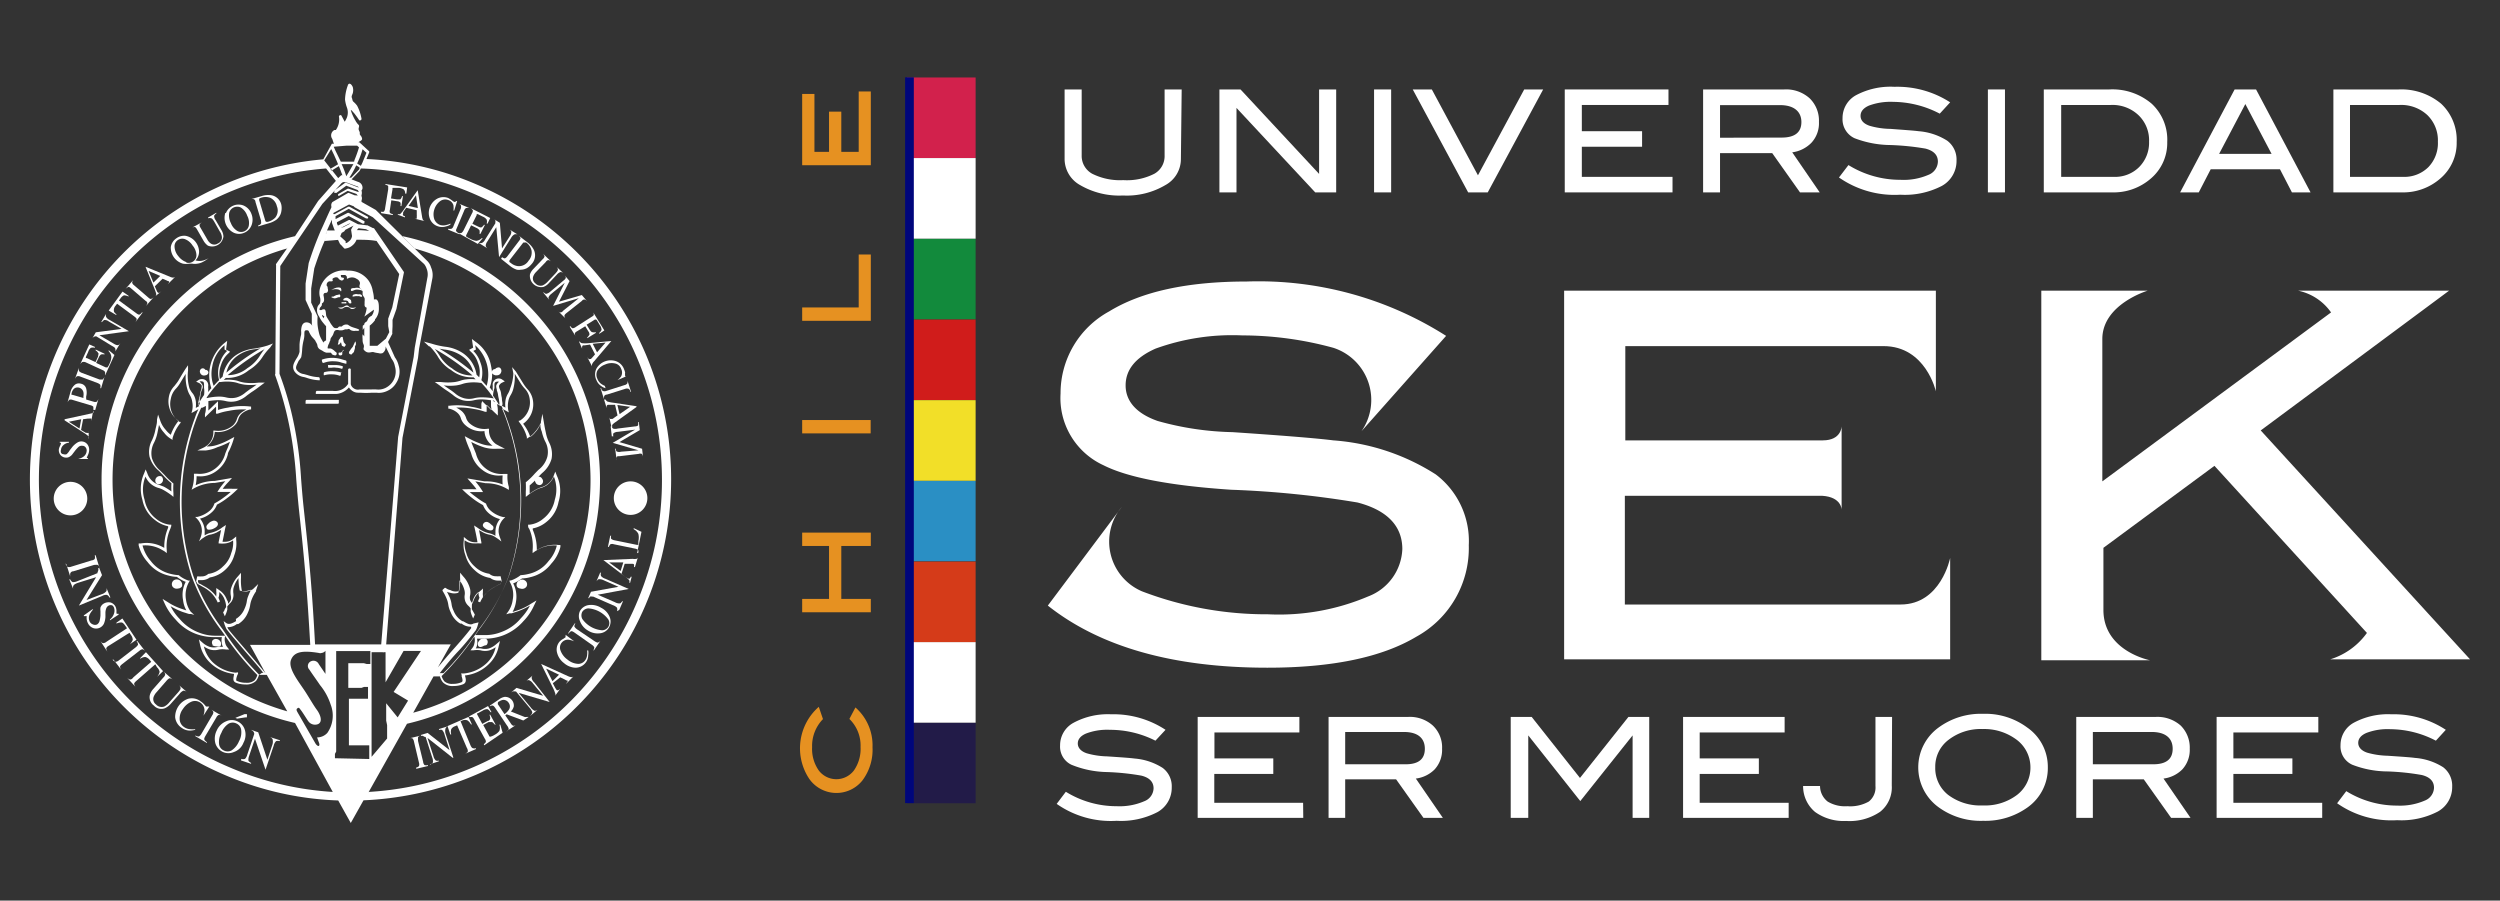 <svg xmlns="http://www.w3.org/2000/svg" viewBox="0 0 161 58"><rect x="0" y="0" width="161" height="58" fill="#333333" stroke="none"/><defs><style>.cls-1,.cls-12{fill:#fff;}.cls-2,.cls-3{fill:#e69121;}.cls-12,.cls-2{fill-rule:evenodd;}.cls-4{fill:#221b48;}.cls-5{fill:#d53b19;}.cls-6{fill:#2a8fc4;}.cls-7{fill:#d01c1b;}.cls-8{fill:#f2df28;}.cls-9{fill:#128a3c;}.cls-10{fill:#d2214c;}.cls-11{fill:#00067c;}.cls-13{fill:none;}</style></defs><g id="Capa_2" data-name="Capa 2"><g id="Capa_1-2" data-name="Capa 1"><path class="cls-1" d="M76.05,10.25a1.91,1.91,0,0,1-1,1.67,4.88,4.88,0,0,1-2.73.67,5,5,0,0,1-2.76-.67,1.93,1.93,0,0,1-1-1.67V5.76h1.1V10a1.31,1.31,0,0,0,.68,1.19,4,4,0,0,0,2,.41,3.88,3.88,0,0,0,2-.41A1.3,1.3,0,0,0,75,10V5.76h1.1Z"/><polygon class="cls-1" points="86.05 12.39 84.7 12.39 79.63 6.95 79.63 12.39 78.53 12.39 78.53 5.76 79.89 5.76 84.95 11.2 84.95 5.76 86.05 5.76 86.05 12.39"/><rect class="cls-1" x="88.49" y="5.76" width="1.1" height="6.63"/><polygon class="cls-1" points="99.38 5.76 95.81 12.39 94.55 12.39 90.98 5.76 92.21 5.76 95.18 11.29 98.16 5.76 99.38 5.76"/><polygon class="cls-1" points="107.71 12.39 100.77 12.39 100.77 5.76 107.45 5.76 107.45 6.76 101.87 6.76 101.87 8.45 105.75 8.45 105.75 9.45 101.87 9.45 101.87 11.39 107.71 11.39 107.71 12.39"/><path class="cls-1" d="M117.19,12.39h-1.27l-1.79-2.53h-3.36v2.53h-1.09V5.76h5.22a2.26,2.26,0,0,1,1.64.57,2,2,0,0,1,.6,1.52,1.85,1.85,0,0,1-.49,1.35,2.12,2.12,0,0,1-1.23.61Zm-2.45-3.53c.85,0,1.27-.34,1.27-1s-.46-1.09-1.37-1.09h-3.87v2.1Z"/><path class="cls-1" d="M124.92,7.32a6.55,6.55,0,0,0-3-.76,4,4,0,0,0-1.56.24q-.54.24-.54.66c0,.29.2.51.58.64a5,5,0,0,0,1.35.2c.91.07,1.52.11,1.81.15a4,4,0,0,1,1.84.61,1.51,1.51,0,0,1,.6,1.28,1.83,1.83,0,0,1-.94,1.63,5.19,5.19,0,0,1-2.68.57,6.25,6.25,0,0,1-3.95-1.11l.61-.8a6.32,6.32,0,0,0,3.35.95,4,4,0,0,0,1.8-.32.94.94,0,0,0,.61-.85c0-.42-.26-.7-.8-.84a16.39,16.39,0,0,0-2.27-.23,6.58,6.58,0,0,1-2.3-.44,1.34,1.34,0,0,1-.77-1.29,1.67,1.67,0,0,1,.87-1.48A4.74,4.74,0,0,1,122,5.59a6.27,6.27,0,0,1,3.59,1Z"/><rect class="cls-1" x="128.02" y="5.76" width="1.1" height="6.63"/><path class="cls-1" d="M135.84,5.76a3.9,3.9,0,0,1,2.73.92,3.16,3.16,0,0,1,1,2.47,3,3,0,0,1-1.07,2.36,3.64,3.64,0,0,1-2.47.88h-4.41V5.76Zm.3,5.63a2.19,2.19,0,0,0,1.62-.63,2.22,2.22,0,0,0,.64-1.64,2.23,2.23,0,0,0-.69-1.71,2.43,2.43,0,0,0-1.78-.65h-3.19v4.63Z"/><path class="cls-1" d="M148.8,12.39h-1.2l-.77-1.49h-4.46l-.77,1.49h-1.2l3.51-6.63h1.38Zm-2.51-2.48L144.6,6.7l-1.69,3.21Z"/><path class="cls-1" d="M154.47,5.76a4,4,0,0,1,2.74.92,3.19,3.19,0,0,1,1,2.47,3,3,0,0,1-1.07,2.36,3.63,3.63,0,0,1-2.47.88h-4.4V5.76Zm.3,5.63a2.19,2.19,0,0,0,1.62-.63A2.22,2.22,0,0,0,157,9.12a2.26,2.26,0,0,0-.68-1.71,2.47,2.47,0,0,0-1.79-.65h-3.19v4.63Z"/><path class="cls-1" d="M87.68,27.77a3.53,3.53,0,0,0-1.81-5.37A22.3,22.3,0,0,0,80,21.6a14.5,14.5,0,0,0-5.58.85c-1.29.57-1.93,1.36-1.93,2.37s.69,1.81,2.06,2.29a19.17,19.17,0,0,0,4.82.72q4.92.33,6.5.53a14.13,14.13,0,0,1,6.59,2.19,5.38,5.38,0,0,1,2.13,4.56A6.51,6.51,0,0,1,91.22,41Q87.88,43,81.62,43q-9.09,0-14.14-4l4.76-6.35a3.48,3.48,0,0,0,1.3,5.43,22.43,22.43,0,0,0,8.11,1.48,14.68,14.68,0,0,0,6.46-1.15,3.4,3.4,0,0,0,2.2-3.05c0-1.5-1-2.51-2.89-3a62.66,62.66,0,0,0-8.13-.82q-5.88-.39-8.23-1.58a4.76,4.76,0,0,1-2.76-4.62,6,6,0,0,1,3.12-5.28q3.15-1.93,8.85-1.93a22.5,22.5,0,0,1,12.86,3.5Z"/><path class="cls-1" d="M125.59,42.46H100.73V18.72h23.94l0,6.48s-.65-2.91-3.37-2.91H104.67v6.07h12.72c1.21,0,1.21-.91,1.21-.91l0,5.37s0-.81-1.24-.89c-.72,0-12.72,0-12.72,0v7H122.4c2.6,0,3.19-3,3.19-3Z"/><path class="cls-1" d="M159.07,42.46h-9a4.56,4.56,0,0,0,2.36-1.7L142.61,30l-7.15,5.28v4c0,2.66,3,3.24,3,3.24h-7V18.72h6.85s-2.89.86-2.92,3.08V31l14.73-10.88A3.45,3.45,0,0,0,148,18.72h9.72l-12.13,9Z"/><path class="cls-2" d="M52.73,45.52l.27.79a2.47,2.47,0,0,0-.7,1.81,2.41,2.41,0,0,0,.43,1.5,1.42,1.42,0,0,0,2.26,0,2.43,2.43,0,0,0,.43-1.52,2.38,2.38,0,0,0-.72-1.8l.39-.74a3.24,3.24,0,0,1,1.1,2.56,3.29,3.29,0,0,1-.65,2.14,2.14,2.14,0,0,1-3.43-.11,3.55,3.55,0,0,1,.62-4.63"/><polygon class="cls-2" points="56.08 34.3 56.08 35.16 54.18 35.16 54.18 38.57 56.08 38.57 56.08 39.43 51.66 39.43 51.66 38.57 53.39 38.57 53.39 35.16 51.66 35.16 51.66 34.3 56.08 34.3"/><rect class="cls-3" x="51.66" y="27.05" width="4.41" height="0.86"/><polygon class="cls-2" points="56.08 16.39 56.08 20.66 51.66 20.66 51.66 19.8 55.3 19.8 55.3 16.39 56.08 16.39"/><polygon class="cls-2" points="56.08 5.89 56.08 10.64 51.66 10.64 51.66 6.05 52.45 6.05 52.45 9.78 53.39 9.78 53.39 7.19 54.18 7.19 54.18 9.78 55.3 9.78 55.3 5.89 56.08 5.89"/><rect class="cls-4" x="58.41" y="46.54" width="4.42" height="5.19"/><rect class="cls-1" x="58.41" y="41.35" width="4.42" height="5.19"/><rect class="cls-5" x="58.41" y="36.16" width="4.42" height="5.19"/><rect class="cls-6" x="58.41" y="30.95" width="4.42" height="5.19"/><rect class="cls-7" x="58.41" y="20.57" width="4.42" height="5.19"/><rect class="cls-8" x="58.41" y="25.77" width="4.42" height="5.19"/><rect class="cls-9" x="58.41" y="15.37" width="4.42" height="5.19"/><rect class="cls-10" x="58.41" y="4.99" width="4.42" height="5.19"/><rect class="cls-1" x="58.41" y="10.18" width="4.42" height="5.19"/><rect class="cls-11" x="58.29" y="4.98" width="0.56" height="46.74"/><path class="cls-1" d="M74.41,47.7A6.47,6.47,0,0,0,71.47,47a3.81,3.81,0,0,0-1.53.24c-.35.15-.53.37-.53.64s.19.5.57.63a5.13,5.13,0,0,0,1.31.2c.9.06,1.49.1,1.78.14a3.94,3.94,0,0,1,1.8.6,1.47,1.47,0,0,1,.59,1.25,1.79,1.79,0,0,1-.92,1.6,5.09,5.09,0,0,1-2.63.56,6.07,6.07,0,0,1-3.86-1.09l.59-.78a6.2,6.2,0,0,0,3.28.93,4,4,0,0,0,1.77-.32.92.92,0,0,0,.6-.83c0-.41-.26-.69-.79-.82a15.67,15.67,0,0,0-2.22-.23A6.34,6.34,0,0,1,69,49.25,1.29,1.29,0,0,1,68.27,48a1.64,1.64,0,0,1,.86-1.45A4.65,4.65,0,0,1,71.55,46a6.1,6.1,0,0,1,3.51,1Z"/><path class="cls-1" d="M83.93,52.67h-6.8v-6.5h6.55v1H78.21v1.67H82v1h-3.8V51.7h5.72Z"/><path class="cls-1" d="M92.92,52.67H91.67l-1.76-2.48H86.63v2.48H85.56v-6.5h5.12a2.21,2.21,0,0,1,1.6.56,1.94,1.94,0,0,1,.59,1.49,1.86,1.86,0,0,1-.48,1.33,2.07,2.07,0,0,1-1.21.59Zm-2.4-3.45c.83,0,1.24-.33,1.24-1s-.44-1.08-1.34-1.08H86.63v2.08Z"/><path class="cls-1" d="M106.21,52.67h-1.07V47.36h0l-3.37,4.23-3.35-4.23h0v5.31H97.29v-6.5h1.35l3.11,3.93,3.12-3.93h1.34Z"/><path class="cls-1" d="M115.19,52.67h-6.8v-6.5h6.54v1h-5.47v1.67h3.81v1h-3.81V51.7h5.73Z"/><path class="cls-1" d="M121.83,50.59a2,2,0,0,1-.75,1.69,3.51,3.51,0,0,1-2.19.59,3.16,3.16,0,0,1-2-.58,2.16,2.16,0,0,1-.77-1.67h1.09a1.28,1.28,0,0,0,.49,1,2.16,2.16,0,0,0,1.27.3,2.43,2.43,0,0,0,1.38-.3,1.15,1.15,0,0,0,.43-1V46.17h1.07Z"/><path class="cls-1" d="M131.88,49.41A3.1,3.1,0,0,1,130.57,52a4.66,4.66,0,0,1-2.85.86,4.6,4.6,0,0,1-2.87-.87,3.17,3.17,0,0,1,0-5.14,4.59,4.59,0,0,1,2.86-.88,4.52,4.52,0,0,1,2.84.88A3.08,3.08,0,0,1,131.88,49.41Zm-1.12,0a2.22,2.22,0,0,0-1-1.85,3.47,3.47,0,0,0-2.07-.61,3.4,3.4,0,0,0-2.21.7,2.16,2.16,0,0,0-.85,1.76,2.19,2.19,0,0,0,.83,1.78,3.45,3.45,0,0,0,2.23.68,3.41,3.41,0,0,0,2.21-.68A2.21,2.21,0,0,0,130.76,49.41Z"/><path class="cls-1" d="M141.07,52.67h-1.25l-1.76-2.48h-3.28v2.48h-1.07v-6.5h5.12a2.25,2.25,0,0,1,1.61.56,2,2,0,0,1,.58,1.49,1.86,1.86,0,0,1-.48,1.33,2.07,2.07,0,0,1-1.21.59Zm-2.4-3.45c.83,0,1.25-.33,1.25-1s-.45-1.08-1.35-1.08h-3.79v2.08Z"/><path class="cls-1" d="M149.55,52.67h-6.8v-6.5h6.55v1h-5.47v1.67h3.8v1h-3.8V51.7h5.72Z"/><path class="cls-1" d="M156.87,47.7a6.41,6.41,0,0,0-2.94-.74,3.81,3.81,0,0,0-1.53.24c-.35.15-.53.37-.53.64s.19.5.57.63a5.23,5.23,0,0,0,1.32.2c.89.06,1.49.1,1.77.14a3.94,3.94,0,0,1,1.81.6,1.49,1.49,0,0,1,.58,1.25,1.79,1.79,0,0,1-.92,1.6,5.08,5.08,0,0,1-2.62.56,6.08,6.08,0,0,1-3.87-1.09l.59-.78a6.2,6.2,0,0,0,3.28.93,4,4,0,0,0,1.77-.32.92.92,0,0,0,.6-.83c0-.41-.26-.69-.79-.82a15.47,15.47,0,0,0-2.22-.23,6.34,6.34,0,0,1-2.25-.43,1.29,1.29,0,0,1-.76-1.26,1.64,1.64,0,0,1,.86-1.45A4.65,4.65,0,0,1,154,46a6.1,6.1,0,0,1,3.51,1Z"/><path class="cls-1" d="M5.05,29.55a.81.81,0,0,0,.31-.13.49.49,0,0,0,.22-.37.31.31,0,0,0-.06-.23.25.25,0,0,0-.22-.11.3.3,0,0,0-.24.07,2,2,0,0,0-.22.24l-.16.21a.53.53,0,0,1-.15.15.41.41,0,0,1-.3.09.47.47,0,0,1-.33-.16.51.51,0,0,1-.11-.37.74.74,0,0,1,.07-.21.68.68,0,0,0,.06-.15.14.14,0,0,0,0-.07l-.07,0v-.06h.59v.06a.59.59,0,0,0-.38.18.43.43,0,0,0-.13.27.29.29,0,0,0,0,.2.19.19,0,0,0,.17.09.26.26,0,0,0,.19,0A1,1,0,0,0,4.49,29l.17-.22A1.31,1.31,0,0,1,5,28.49a.49.49,0,0,1,.63.13.57.57,0,0,1,.11.41.84.84,0,0,1-.07.26l-.07.15a.06.06,0,0,0,0,.06l.06,0v.06l-.59,0Z"/><path class="cls-1" d="M5.71,28.27h0a.21.21,0,0,0,0-.16,1.84,1.84,0,0,0-.33-.25l-1.22-.79V27l1.65-.36a.61.61,0,0,0,.21-.07A.22.22,0,0,0,6,26.45h0l-.12.67h0a.81.81,0,0,0,0-.16.07.07,0,0,0-.07,0,.08.08,0,0,0-.07,0H5.63L5.35,27l-.13.69.3.18a.18.18,0,0,0,.09,0,.08.08,0,0,0,.1,0,.35.35,0,0,0,0-.12h0ZM5.23,27l-.8.16.69.44Z"/><path class="cls-1" d="M6,26.38a.32.32,0,0,0,0-.2.46.46,0,0,0-.2-.09l-1.14-.34a.28.28,0,0,0-.2,0s-.07.07-.11.16l0,0,.19-.67a.89.89,0,0,1,.28-.46.42.42,0,0,1,.39-.07.43.43,0,0,1,.34.31,1,1,0,0,1,0,.51.81.81,0,0,0,0,.11l0,.09.48.14a.28.28,0,0,0,.2,0s.07-.08.11-.18h0l-.21.72ZM4.74,25.06a.62.62,0,0,0-.13.27.24.24,0,0,0,0,.1l.07,0,.69.2a.29.29,0,0,0,0-.09l0,0a.79.79,0,0,0,0-.29.39.39,0,0,0-.3-.29A.35.35,0,0,0,4.74,25.06Z"/><path class="cls-1" d="M6.46,25a.52.52,0,0,0,0-.22s-.07-.07-.17-.11l-1.15-.43a.3.3,0,0,0-.2,0,.53.53,0,0,0-.12.18l0,0,.27-.74,0,0a.5.5,0,0,0,0,.22s.07.07.17.11l1.15.43c.1,0,.16,0,.2,0a.53.53,0,0,0,.12-.18l0,0L6.51,25Z"/><path class="cls-1" d="M6.76,24.15a.43.43,0,0,0,0-.2.31.31,0,0,0-.16-.12l-1.11-.51a.35.35,0,0,0-.2,0,.52.52,0,0,0-.13.15l0,0,.59-1.29.36.16,0,.06a.47.47,0,0,0-.26,0,.54.54,0,0,0-.17.26l-.15.33s0,.06,0,.07,0,0,.06,0l.56.26.17-.37c0-.11.06-.18,0-.22a.4.4,0,0,0-.16-.16l0-.06.57.27,0,.05a.46.46,0,0,0-.23,0s-.09.07-.13.17l-.18.37.62.29c.05,0,.09,0,.11,0a1,1,0,0,0,.14-.26A1,1,0,0,0,7.17,23,.57.57,0,0,0,7,22.62l0-.07.37.31-.6,1.31Z"/><path class="cls-1" d="M7.42,22.67a.35.35,0,0,0,0-.22c0-.05-.09-.11-.22-.18l-1-.61H6.15a.32.32,0,0,0-.13.05.38.38,0,0,0-.08.09l0,0,.23-.4,1.66-.22L7,20.7a.4.4,0,0,0-.29-.09s-.08.05-.14.13l-.05,0,.32-.54,0,0a.28.28,0,0,0,0,.22.49.49,0,0,0,.21.18l1.25.73,0,0-1.9.26.92.54c.13.08.22.11.29.09s.08-.05.14-.13l0,0-.32.54Z"/><path class="cls-1" d="M7,20l.89-1.22.39.27,0,.05a.66.66,0,0,0-.3-.08.59.59,0,0,0-.23.21l-.09.12,1.13.83c.09.07.15.09.19.08s.09-.06.16-.14l.05,0-.47.63,0,0c.06-.1.09-.17.08-.21s-.06-.09-.15-.16l-1.11-.82-.09.12a.44.44,0,0,0-.12.29c0,.07,0,.15.16.26l0,.06Z"/><path class="cls-1" d="M9.39,19.72a.58.58,0,0,0,.1-.19s0-.1-.12-.16l-.93-.8q-.12-.11-.18-.09s-.1.05-.18.13l0,0,.52-.6,0,0a.39.39,0,0,0-.09.19.27.27,0,0,0,.11.16l.93.8q.12.11.18.09a.47.47,0,0,0,.18-.13l0,0-.52.6Z"/><path class="cls-1" d="M10,19.08l0,0a.18.18,0,0,0,.06-.16,2.84,2.84,0,0,0-.14-.39l-.55-1.35,0,0,1.57.64a.56.56,0,0,0,.21.06.27.27,0,0,0,.13-.05l0,0-.48.48,0,0,.09-.12s0-.05,0-.08l-.06,0-.1-.05-.26-.11-.5.49.14.32a.18.18,0,0,0,.06.08.07.07,0,0,0,.1,0s.06,0,.11-.07l0,0Zm.32-1.31-.75-.32.31.75Z"/><path class="cls-1" d="M11,15.91a.82.82,0,0,1,.34-.55.85.85,0,0,1,.63-.17,1.07,1.07,0,0,1,.85,1,.81.81,0,0,1-.23.58.94.94,0,0,0,.52,0,2,2,0,0,0,.33-.14l0,0-.09.06a2.08,2.08,0,0,1-.33.2,1,1,0,0,1-.31.09.93.93,0,0,1-.33,0l-.18,0h0a1.2,1.2,0,0,1-.42,0A1.07,1.07,0,0,1,11,15.91Zm1,1a.51.51,0,0,0,.45-.08.48.48,0,0,0,.2-.4,1,1,0,0,0-.25-.62,1,1,0,0,0-.52-.42.51.51,0,0,0-.44.08.47.47,0,0,0-.2.41,1,1,0,0,0,.24.61A1.12,1.12,0,0,0,12,16.88Z"/><path class="cls-1" d="M13,14.32l0,0q-.13.09-.15.15a.3.3,0,0,0,.06.19l.44.76a.73.73,0,0,0,.22.26.41.41,0,0,0,.46,0,.42.42,0,0,0,.26-.42.79.79,0,0,0-.14-.36l-.35-.62c-.08-.13-.14-.21-.19-.22a.3.3,0,0,0-.21,0l0-.05.53-.31,0,.05c-.09.06-.13.11-.14.16a.44.44,0,0,0,.1.27l.36.62a.9.9,0,0,1,.14.42.73.73,0,0,1-1,.6,1,1,0,0,1-.28-.31l-.43-.75c-.05-.08-.09-.13-.13-.14a.38.38,0,0,0-.2.05l0,0Z"/><path class="cls-1" d="M14.55,13.72a.88.88,0,0,1,1.12-.49.92.92,0,0,1,.52.54,1,1,0,0,1,0,.76.86.86,0,0,1-.46.46.82.82,0,0,1-.67,0,1.07,1.07,0,0,1-.55-1.28Zm.73,1.15a.5.5,0,0,0,.74-.32,1,1,0,0,0-.1-.66,1,1,0,0,0-.42-.53.55.55,0,0,0-.45,0,.52.52,0,0,0-.29.35,1.06,1.06,0,0,0,.11.66A1,1,0,0,0,15.28,14.87Z"/><path class="cls-1" d="M16.64,14.5c.09,0,.15-.07.17-.11s0-.09,0-.19L16.45,13c0-.09-.06-.15-.1-.17a.32.32,0,0,0-.2,0v0l.69-.2a1.38,1.38,0,0,1,.62-.06.8.8,0,0,1,.66.63,1.11,1.11,0,0,1,0,.4.81.81,0,0,1-.15.37,1,1,0,0,1-.17.18,1.52,1.52,0,0,1-.46.22l-.71.21Zm.5-.22a.23.23,0,0,0,.13,0,1,1,0,0,0,.46-.27.73.73,0,0,0,.1-.73.79.79,0,0,0-.42-.54.9.9,0,0,0-.61,0,.27.27,0,0,0-.11.06s0,.05,0,.09l.4,1.34A.1.1,0,0,0,17.14,14.28Z"/><path class="cls-12" d="M21.81,18.65a.35.35,0,0,1,.15.12.19.19,0,0,0,0-.18c0-.11-.26-.07-.3-.06a1.22,1.22,0,0,0-.34.16A.69.69,0,0,1,21.81,18.65Z"/><path class="cls-12" d="M23,18.65a.89.89,0,0,1,.42.12.52.52,0,0,0-.58-.22c-.11,0-.27,0-.24.14S22.8,18.64,23,18.65Z"/><path class="cls-12" d="M21.9,19.12a.11.11,0,0,0,0-.12c0-.08-.14,0-.23,0a1.86,1.86,0,0,0-.2.1l-.11,0a.08.08,0,0,0,0,.05c0,.05.07,0,.11.05a.32.32,0,0,0,.17,0l.16-.06S21.87,19.16,21.9,19.12Z"/><path class="cls-12" d="M23.32,19.08c0-.06-.05-.09-.1-.12a.3.3,0,0,0-.16,0,.33.33,0,0,0-.24,0c-.06,0-.11.05-.12.11s.15,0,.25,0a1.13,1.13,0,0,0,.18,0C23.2,19.1,23.3,19.15,23.32,19.08Z"/><path class="cls-12" d="M22.37,19.38c.06,0,.06.12.13.15s.07,0,.11,0,0-.12,0-.18a.27.27,0,0,0-.11-.1c-.09-.06-.16-.1-.26-.06s-.12.05-.13.12S22.28,19.32,22.37,19.38Z"/><path class="cls-12" d="M22,19.54s.1,0,.16,0,.13,0,.14,0,0-.06,0-.08a.12.12,0,0,0-.1,0H22A.13.13,0,0,0,22,19.54Z"/><path class="cls-12" d="M22.6,19.81c-.11,0-.14-.13-.25-.14s-.2.1-.34.13a.93.93,0,0,1-.24,0,.3.3,0,0,0,.22.08c.1,0,.14-.08.23-.1a.34.34,0,0,1,.2,0c.1,0,.13.11.23.12a.31.31,0,0,0,.28-.12A.53.53,0,0,1,22.6,19.81Z"/><path class="cls-12" d="M5.62,32.11a1.08,1.08,0,1,0-1.08,1.08A1.08,1.08,0,0,0,5.62,32.11Z"/><path class="cls-12" d="M40.62,31a1.08,1.08,0,1,0,1.07,1.08A1.08,1.08,0,0,0,40.62,31Z"/><path class="cls-12" d="M41.6,22.84a20.68,20.68,0,0,0-11-11,20.28,20.28,0,0,0-7-1.6l.17-.41a.1.1,0,0,0,0-.09l-.62-.57a.07.07,0,0,0-.06,0h0c0-.05.22-.11.23-.21a.34.34,0,0,0-.09-.22l-.06-.09,0-.12a.94.94,0,0,0-.06-.15c-.05-.13.05-.22,0-.32L23,7.94l-.07-.1-.06-.11a2.29,2.29,0,0,1-.14-.27,2.48,2.48,0,0,1-.14-.37c.07,0,.12.11.2.18a5.28,5.28,0,0,1,.34.47.08.08,0,0,0,.1,0h0a.09.09,0,0,0,.05-.1A2.85,2.85,0,0,0,23,6.81a1.42,1.42,0,0,0-.23-.25c-.09-.08-.06-.14-.11-.26s.06-.24.07-.35a.69.69,0,0,0,0-.29c0-.06-.11-.28-.23-.27a.13.13,0,0,0-.1.11,2.85,2.85,0,0,0-.18.91,2.25,2.25,0,0,0,.12.51.92.92,0,0,1,0,.65,1.74,1.74,0,0,1-.14.27l-.22-.41a.08.08,0,0,0-.1,0h0a.07.07,0,0,0-.05.09,1.18,1.18,0,0,1-.2.85l-.08,0a.32.32,0,0,0-.15.12.39.39,0,0,0,0,.46l.1.31h-.06a.1.1,0,0,0-.07,0l-.55,1A20.72,20.72,0,0,0,3.55,38.94a20.66,20.66,0,0,0,11,11,20.22,20.22,0,0,0,7.23,1.61L22.59,53l.82-1.46A20.69,20.69,0,0,0,41.6,22.84Zm-18-13-.27.66-.09.18L23,10.53l.07-.15a5.57,5.57,0,0,0,.28-.77Zm-2,2.58,0,0a.09.09,0,0,0,.07,0h0l.63-.46.74.28a.18.18,0,0,0,.05.07s0,.05,0,.06v0h0l-.64-.22a0,0,0,0,0-.06,0l-.61.35a.05.05,0,0,0,0,.05,0,0,0,0,0,0,0l0,.06a.07.07,0,0,0,.06,0h0l.55-.32.57.2a.2.2,0,0,0,.09.09.06.06,0,0,1,0,0,.23.23,0,0,1-.12,0l-.08,0-.37-.15a.09.09,0,0,0-.07,0l-1,.58,0,0h0a.31.31,0,0,0-.07.28l0,.07c-.27.56-.45,1-.68,1.49-.34.8-.51,1.27-.78,2.09v0l-.2,1.32a0,0,0,0,0,0,0l0,1s0,0,0,.06l.4.88c0,.18,0,.29,0,.47s0,.25.05.36a.42.42,0,0,0-.38-.27c-.31,0-.34.31-.36.53a1.1,1.1,0,0,1,0,.27,3.26,3.26,0,0,0-.1.63c0,.14,0,.29,0,.47a1.32,1.32,0,0,1-.21.45c-.15.26-.31.52-.1.83a.88.88,0,0,0,.58.34,1.66,1.66,0,0,1,.21.06,2.84,2.84,0,0,0,.77.15h0l.05,0a.05.05,0,0,0,0-.05v-.06a.08.08,0,0,0-.07-.09,2.62,2.62,0,0,1-.73-.14l-.22-.06a.66.66,0,0,1-.45-.25c-.13-.18,0-.34.11-.6A1.53,1.53,0,0,0,19.4,23a3.37,3.37,0,0,0,.06-.5,3.43,3.43,0,0,1,.09-.58,1.54,1.54,0,0,0,.05-.31c0-.28,0-.34.15-.34s.12.06.2.2a1.35,1.35,0,0,0,.14.22c.08.09.14.15.21.24l0,0a1.09,1.09,0,0,0,.08.15,1,1,0,0,1,.06.14c0,.12.08.25.2.3h0l.14.08a.7.7,0,0,0,.23.11c.1,0,.17,0,.26,0s.07.09.13.12.23.11.27,0,0-.13-.1-.2a.47.47,0,0,0-.13-.11.32.32,0,0,0-.2-.08c-.05,0-.07,0-.12,0s0-.21.08-.34,0,0,0-.06a.27.27,0,0,0,.08-.17v0c0-.1.1-.18.16-.3s.06-.24.17-.3a.37.37,0,0,1,.23,0,1.49,1.49,0,0,0,.21,0,1.15,1.15,0,0,0,.17-.06l.11,0c.08,0,.12-.06.19,0s.1.07.18.09a.54.54,0,0,0,.22,0,.47.47,0,0,0,.17,0c.19-.1-.29-.17-.49-.27s-.16-.13-.29-.13a.37.37,0,0,0-.3.13l-.15,0c-.06,0-.08.09-.15.1l-.1,0c-.13,0-.18-.12-.27-.23a1.74,1.74,0,0,1-.11-.18c-.08-.13-.13-.2-.2-.33s0-.5-.19-.47a.24.24,0,0,0-.14.05l-.11,0a.14.14,0,0,1,0-.11.18.18,0,0,1,.05-.08.48.48,0,0,0,.09-.13l0-.11h0a.24.24,0,0,0,.13-.15.46.46,0,0,0,0-.21c0-.1-.06-.18,0-.27s.18,0,.24-.12,0-.17,0-.27-.05-.07-.06-.13a.11.11,0,0,1,0-.08.21.21,0,0,1,.1-.16c.08-.07.22,0,.27-.05s0-.08,0-.12.08-.09.16-.11a.17.17,0,0,1,.14,0c.08,0,.08.09.15.13s.11.08.18.06a.14.14,0,0,0,.11-.13c0-.09-.2,0-.19-.14a.08.08,0,0,1,0-.08h.27a.26.26,0,0,1,.11.12s0,.07,0,.11.13-.05.21-.06a.52.52,0,0,1,.42.08.37.37,0,0,1,.2.21c.05.13-.07.22,0,.35s.14.12.18.22a1.33,1.33,0,0,1,0,.19c0,.11.09.17.13.28a.86.86,0,0,1,0,.22c0,.05,0,.1,0,.15a.13.13,0,0,0,0,.06.16.16,0,0,0,.13.17h0v.05a1.68,1.68,0,0,1-.15.53L24,20l.08-.06h0a.68.68,0,0,1-.15.4.51.51,0,0,0-.16.11c-.08.07-.09.16-.14.24l-.11.08a.16.16,0,0,0-.06.13h0l-.1.08,0,.27.1-.15,0,0v.57a.49.49,0,0,0-.11-.14,1.5,1.5,0,0,0,0,.3c0,.14,0,.21.06.35s0,.21,0,.31a.44.44,0,0,0,.2.18c.15.07.26,0,.42,0a1.86,1.86,0,0,0,.34.07.42.42,0,0,0,.27,0,.46.46,0,0,0,.19-.31.5.5,0,0,0,0-.12l.39.8a1.05,1.05,0,0,1,.21.47,1.17,1.17,0,0,1-.62,1.41,1.06,1.06,0,0,1-.58.09,3,3,0,0,0-.3,0h-.77a.46.46,0,0,1-.39-.08.43.43,0,0,1-.18-.26v-.93a.07.07,0,0,0-.08-.08H22.5a.08.08,0,0,0-.08.08v.91a1,1,0,0,1-1,.45l-.28,0h-.72a.09.09,0,0,0-.08.08v.06a.14.14,0,0,0,0,.06l.05,0h1.19a.91.91,0,0,0,.33-.05,1.18,1.18,0,0,0,.56-.37.72.72,0,0,0,.19.2.63.63,0,0,0,.4.14l.15,0a4.69,4.69,0,0,0,.75,0h.28a1.24,1.24,0,0,0,.69-.11,1.27,1.27,0,0,0,.6-.54,1.33,1.33,0,0,0,.14-1.11,1.46,1.46,0,0,0-.24-.52L25,22.05h0l0-.05.26-.49a.18.18,0,0,0,0-.1L25.28,21l0-.4.25-.7v0L26,17.61a.14.14,0,0,0,0-.11l-1.92-2.81-.06,0-.36-.18-.05,0-.56-.07-.52-.27h-.07l-.7.36-.06-.14v-.08l.76-.4.89.49h.06a.09.09,0,0,0,.05,0l0-.06a.07.07,0,0,0,0-.1l-1-.53h-.07l-.78.4,0-.19.85-.47,1.12.62h.06a.1.1,0,0,0,.05,0l0,0a.08.08,0,0,0,0-.11l-1.19-.65a0,0,0,0,0-.07,0l-.88.48a.18.18,0,0,0-.07,0s0,0,0,0a.08.08,0,0,1,0-.08l1-.54.31.12a.16.16,0,0,0,.07.07l1.15.63L27.31,17a.9.9,0,0,1,.16.29,1,1,0,0,1,.05.61l-.81,4.49-.07.6-1,5.15h0L24.55,41.5H20.29c-.18-3.33-.35-5.3-.72-8.67-.08-.73-.13-1.35-.18-2a24.59,24.59,0,0,0-.65-4.38A21.77,21.77,0,0,0,18,24.07l.05-6.94,2.71-4L22,11.79l.09-.06.17,0L23,12h0a.14.14,0,0,1,.1.08l0,0-.8-.31a.06.06,0,0,0-.07,0l-.69.5a.09.09,0,0,0,0,.06S21.49,12.39,21.51,12.4ZM22,15l.17-.1.07-.1.53-.27h0l-.07.09,0,0-.08.15a.14.14,0,0,0,0,.09l.05.34a.5.5,0,0,1-.21.35.37.37,0,0,1-.2.11h0v-.12l-.35-.32Zm0-.35v0l.49-.25.07,0-.49.25,0,0,0,0h0S22,14.61,22,14.6ZM22.17,16a.14.14,0,0,0,.11,0,.81.81,0,0,0,.41-.19.86.86,0,0,0,.27-.37h0c.43,0,.87,0,1.29.08l-.4-.59,1.86,2.72-.45,2.15-.26.72s0,0,0,0L25,21v0l.07.39-.22.42-.55.46-.49,0,0-1.3a1.62,1.62,0,0,0,.34-.35l0-.05a1,1,0,0,0,.25-.64v-.05c0-.23,0-.48-.15-.59a.25.25,0,0,0-.17,0,2.09,2.09,0,0,0-.07-.53,1.67,1.67,0,0,0-.28-.7,1.58,1.58,0,0,0-1.34-.63,1.61,1.61,0,0,0-1.25.34,1.62,1.62,0,0,0-.54.82,1.09,1.09,0,0,0,0,.53.67.67,0,0,1,0,.42l-.05.07a.43.43,0,0,0-.11.18.69.69,0,0,0,.11.59l.05.1a2,2,0,0,0,.28.39l0,0A.61.61,0,0,0,21,21L21,21c0,.23,0,.39,0,.53s0,.25,0,.39l0,0a.53.53,0,0,0-.17.12.43.43,0,0,1,0,.07h0c0-.06-.05-.13-.09-.2a2,2,0,0,1-.16-.33,4,4,0,0,1-.13-.67,3.77,3.77,0,0,1,0-.47s0,0,0-.07l-.41-.88,0-.91.2-1.3c.27-.81.44-1.27.77-2a2.44,2.44,0,0,0-.1.24l.86-.07.12.25a.12.12,0,0,0,.06.06Zm.8-1.13,0,0,.05-.1.07-.07.48.06.21.11C23.5,14.84,23.24,14.82,23,14.82Zm0,.49h0Zm-2.23,4.92h0l.15.1a.31.31,0,0,0-.05.12l-.1-.16ZM21,22.42Zm.56-7.58-.5,0c.1-.23.2-.45.32-.69l0,.21v0l.13.36Zm-.57.21c0-.06.05-.11.07-.17S21,15,21,15.05Zm5,26.87h1.12l-1.76,2.64.93.56-.67,1.08-.74-.91v1.12l.06.29v.86l-1,1.18V47.68l0-.14V42l.7,0h0a.16.16,0,0,0,.11,0h.09v1.94ZM21.08,47.2a.9.9,0,0,1-.66.29l.1.28c.08.19.05.25,0,.27s-.16-.08-.21-.17l-1.15-2c-.06-.11-.1-.19,0-.26s.12,0,.23.14.39.6.46.69a.53.53,0,0,0,.64.19c.32-.16.12-.64-.08-.91s-.44-.69-.72-1.13c-.43-.67-1.16-1.53-.95-2.09s.8-.61,1.79-.45a.28.28,0,0,0,.18,0,.37.37,0,0,0,.25-.14h0v1.49l-.43-.63a.38.38,0,0,0-.61-.11.33.33,0,0,0,0,.46c.26.39.44.63.69,1a3.84,3.84,0,0,1,.69,1.27A1.94,1.94,0,0,1,21.08,47.2ZM17.71,24.14a23.18,23.18,0,0,1,.73,2.42,24.8,24.8,0,0,1,.64,4.33c.05.61.1,1.24.18,2,.37,3.36.53,5.33.72,8.64H16.1l1,1.83h0l-.05-.06c-.45-.56-.84-1-1.23-1.46s-.76-.87-1.13-1.34a1.17,1.17,0,0,1-.05-.11.93.93,0,0,0,.61-.2l.09,0a1.52,1.52,0,0,0,.62-.73,1.8,1.8,0,0,0,.15-.49,1.59,1.59,0,0,1,.1-.37,2.61,2.61,0,0,1,.28-.52l0-.06.14-.41-.33.32a.73.73,0,0,1-.31.14.71.71,0,0,1-.41,0,3.46,3.46,0,0,1-.06-.86l0-.32-.21.24a2,2,0,0,0-.45.84,1.19,1.19,0,0,0,0,.36.7.7,0,0,1,0,.32.66.66,0,0,1-.17.23l0,0c0-.07,0-.15-.07-.23a1.25,1.25,0,0,0-.49-.64l-.2-.14,0,.24a.74.74,0,0,1,0,.21s0,.07,0,.1a1.9,1.9,0,0,0-.24-.28,2.34,2.34,0,0,0-.56-.4l-.26-.15-.06,0-.06-.12,0-.11H13a.85.85,0,0,0,.51-.17,1.9,1.9,0,0,0,1-.5,2,2,0,0,0,.58-.94,2.13,2.13,0,0,0,.12-1l0-.2-.16.13a.83.83,0,0,1-.52.21h-.2c.06-.3.1-.49.16-.81l.06-.27-.23.15a1.65,1.65,0,0,1-.36.22,1.92,1.92,0,0,1-.33.12,1.18,1.18,0,0,0-.45.18l0-.19a1.27,1.27,0,0,0-.3-.89,1.73,1.73,0,0,0,.77-.42,1.15,1.15,0,0,0,.32-.48,4.31,4.31,0,0,0,.63-.4,5.4,5.4,0,0,0,.52-.43l.2-.19H15a4.07,4.07,0,0,0-.5,0h-.16a3.82,3.82,0,0,1,.39-.46l.21-.24-1.1.19a2.94,2.94,0,0,0-1.24.28,2.65,2.65,0,0,0,.06-.58l.07,0a1.73,1.73,0,0,0,1.2-.33,1.91,1.91,0,0,0,.74-1.07c0-.12.09-.23.14-.35a4.65,4.65,0,0,0,.2-.52l.08-.26-.24.13a4.71,4.71,0,0,1-.89.39,1.92,1.92,0,0,1-.65.09h0a1.26,1.26,0,0,0,.52-.94h0a1.54,1.54,0,0,0,1.25-.39.89.89,0,0,0,.27-.43.8.8,0,0,1,.22-.35,1.27,1.27,0,0,1,.53-.27l.07,0,0-.19h-.06a4.29,4.29,0,0,0-1.43.07,4,4,0,0,0-.64.15c0-.11,0-.22,0-.35l0-.21-.16.15-.36.35-.1.1c0-.12,0-.25,0-.41l0-.2a4.23,4.23,0,0,1,.65-.06,2.15,2.15,0,0,1,.47.06,1.45,1.45,0,0,0,.69,0,1.71,1.71,0,0,0,.67-.36l.26-.19c.23-.15.36-.24.58-.41l.31-.23-.39,0a3.62,3.62,0,0,1-.93,0,2.28,2.28,0,0,1-.33-.08,1.39,1.39,0,0,0-.41-.09,2.28,2.28,0,0,0-.58,0l.13-.13h.1A2.17,2.17,0,0,0,16,23.86l.12-.08A2.68,2.68,0,0,0,16.9,23a3.74,3.74,0,0,1,.49-.61l0,0,.19-.27-.34.13a5.45,5.45,0,0,1-.88.2,2.57,2.57,0,0,0-1.19.44,2.06,2.06,0,0,0-.83,1.36l-.18.17a1.67,1.67,0,0,1,.08-.93,1.62,1.62,0,0,1,.47-.73l.11-.11-.26-.14.07-.56-.21.17A2.67,2.67,0,0,0,13.61,25a2.43,2.43,0,0,0-.2.25c0-.08,0-.16,0-.26a.59.59,0,0,1,0-.13.41.41,0,0,0-.19-.39.42.42,0,0,0-.43,0l-.16.11.18.08a.51.51,0,0,1,.16.13c.05.08,0,.15,0,.28a.82.82,0,0,0-.08.29,2.52,2.52,0,0,1-.06.29c-.06.24-.1.41,0,.5l-.22.12a2.05,2.05,0,0,0,0-.43,1.18,1.18,0,0,0-.18-.48A1.34,1.34,0,0,1,12.2,25a2.91,2.91,0,0,1-.09-1.14v-.34l-.16.23,0,0c-.19.3-.29.47-.46.76-.08.13-.17.23-.25.34a1.33,1.33,0,0,0-.37.74,1.52,1.52,0,0,0,.63,1.51A2.93,2.93,0,0,0,11,28a1.54,1.54,0,0,1-.32-.31,1.67,1.67,0,0,1-.37-.63l-.13-.36-.07.32v.06c0,.25-.07.4-.12.68a2.91,2.91,0,0,1-.2.59,1.56,1.56,0,0,0-.16,1.06,1.8,1.8,0,0,0,.6.91l.25.26a4.73,4.73,0,0,0,.56.54,4.11,4.11,0,0,0,0,.53,4.18,4.18,0,0,0-.49-.31l-.29-.11a1.15,1.15,0,0,1-.77-.74l-.11-.26-.1.26a2.4,2.4,0,0,0-.11,1.69,2.11,2.11,0,0,0,.8,1.3,1.94,1.94,0,0,0,.86.41l0,.09a3.13,3.13,0,0,0-.25,1.3l-.12-.06A2.16,2.16,0,0,0,9.06,35H8.93l0,.12a2.52,2.52,0,0,0,.57,1.07,2.37,2.37,0,0,0,1.37.88,2.06,2.06,0,0,0,.52.08,2.27,2.27,0,0,0,.57.32,1.8,1.8,0,0,0-.17,1.18,1.77,1.77,0,0,0,.21.66l-.33-.11a3.88,3.88,0,0,1-.89-.44l-.31-.19.15.33a3.69,3.69,0,0,0,.69,1,3.17,3.17,0,0,0,1.3.92,3.39,3.39,0,0,0,1.1.21l.24,0,.34,0a1,1,0,0,0,0,.42.65.65,0,0,0,.07.21,1.86,1.86,0,0,0-.34,0,1,1,0,0,1-.51,0,1.36,1.36,0,0,1-.45-.26l-.25-.22.07.32a2.25,2.25,0,0,0,.63,1.16,2.6,2.6,0,0,0,1.56.74h0l0,0c0,.17-.14.45.11.56a1.59,1.59,0,0,0,.62.12.9.9,0,0,0,.69-.23,1.18,1.18,0,0,0,.19-.39l.25,0,.17,0h.08l1.32,2.35A15.5,15.5,0,0,1,18.49,16l.05-.08L17.78,17a.11.11,0,0,0,0,.08l-.05,7S17.71,24.12,17.71,24.14ZM15.16,43.32a2.52,2.52,0,0,1-1.48-.69,2.14,2.14,0,0,1-.55-1,1.43,1.43,0,0,0,.39.2,1.09,1.09,0,0,0,.59,0,1.31,1.31,0,0,1,.45,0l.2,0-.12-.15a.65.65,0,0,1-.14-.29.81.81,0,0,1,0-.44h0a17.63,17.63,0,0,0,2.07,2.52.83.83,0,0,1-.17.34.78.78,0,0,1-.56.16,1.33,1.33,0,0,1-.56-.11c-.1,0-.08-.15,0-.37l.05-.1,0-.09Zm-2.88-3.93a1.71,1.71,0,0,1-.3-.76,1.69,1.69,0,0,1,.2-1.16l.05-.08-.09,0a1.93,1.93,0,0,1-.63-.35h0a2.55,2.55,0,0,1-.51-.08,2.23,2.23,0,0,1-1.29-.83,2.42,2.42,0,0,1-.53-1,2.11,2.11,0,0,1,1.18.24l.24.14.14.11,0-.18a2.8,2.8,0,0,1,.23-1.39l.06-.17,0-.09-.1,0a1.71,1.71,0,0,1-.89-.39,2,2,0,0,1-.73-1.22,2.18,2.18,0,0,1,.06-1.49,1.23,1.23,0,0,0,.46.56,1.29,1.29,0,0,0,.36.17,1.3,1.3,0,0,1,.27.1,4.27,4.27,0,0,1,.59.38l.12.1v-.24a3.79,3.79,0,0,1,0-.62v0l0,0a5.05,5.05,0,0,1-.58-.56l-.26-.26a1.74,1.74,0,0,1-.55-.83,1.46,1.46,0,0,1,.15-1,2.5,2.5,0,0,0,.21-.62l.1-.51a1.7,1.7,0,0,0,.33.51,1.53,1.53,0,0,0,.45.4l.09.06,0-.1a2.65,2.65,0,0,1,.52-1l0-.06-.07,0A1.4,1.4,0,0,1,11,25.69a1.26,1.26,0,0,1,.34-.67,2,2,0,0,0,.26-.35c.14-.23.23-.39.36-.59a2.87,2.87,0,0,0,.11,1,1.58,1.58,0,0,0,.16.37,1.15,1.15,0,0,1,.15.43,1.36,1.36,0,0,1,0,.54l-.05.18.17-.09.28-.16a4.53,4.53,0,0,0-.23.57,15.54,15.54,0,0,0-.19,10.24,13.57,13.57,0,0,0,1.91,3.46l.23.32h0l-.44,0-.24,0a2.83,2.83,0,0,1-1-.2,3,3,0,0,1-1.25-.88,3.16,3.16,0,0,1-.58-.82,4.59,4.59,0,0,0,.77.37l.41.13.13,0,.21.06Zm.58-13.33s0-.26,0-.37a1.3,1.3,0,0,0,.06-.31,1,1,0,0,1,.07-.24c.06-.14.12-.27,0-.42a.69.69,0,0,0-.14-.15.32.32,0,0,1,.19,0c.09,0,.1.13.1.26s0,.1,0,.15a1.46,1.46,0,0,1,0,.46,5.27,5.27,0,0,0-.37.59Zm.81-2.46a2.23,2.23,0,0,1,.79-1.37l0,.28.17.09a1.66,1.66,0,0,0-.46.75,1.76,1.76,0,0,0-.06,1.13c-.13.12-.24.25-.35.37A2.21,2.21,0,0,1,13.67,23.6Zm-.36,2a7.93,7.93,0,0,1,.81-1l.11,0a2.79,2.79,0,0,1,.77,0,1.67,1.67,0,0,1,.37.09,2.78,2.78,0,0,0,.36.08,3.16,3.16,0,0,0,.8,0c-.15.11-.26.19-.44.3l-.27.2a1.52,1.52,0,0,1-.6.33,1.34,1.34,0,0,1-.63,0,2.07,2.07,0,0,0-.47-.06h0A3.9,3.9,0,0,0,13.31,25.64ZM14.58,24a1.79,1.79,0,0,1,.72-1.09,2.36,2.36,0,0,1,1.12-.42l.36-.06A14.74,14.74,0,0,0,14.58,24Zm2.48-1.55c-.11.13-.2.27-.29.4a2.5,2.5,0,0,1-.72.78l-.12.08a2,2,0,0,1-1.27.45h0A15.46,15.46,0,0,1,17.06,22.47Zm-.37,21a17.48,17.48,0,0,1-2.1-2.56l-.24-.35a13.43,13.43,0,0,1-1.89-3.42A15.43,15.43,0,0,1,12.64,27a7.87,7.87,0,0,1,.32-.74l.07,0,.23-.12c0,.19,0,.35-.06.52l0,.22.42-.41.29-.28a2,2,0,0,1,0,.34v.11l.11,0a3.66,3.66,0,0,1,.71-.18,4.56,4.56,0,0,1,1.14-.09,2.15,2.15,0,0,0-.36.23.84.84,0,0,0-.26.41,1,1,0,0,1-.23.37,1.46,1.46,0,0,1-1.19.35h-.09l0,.15a1.08,1.08,0,0,1-.45.84,1.48,1.48,0,0,1-.25.14l-.33.15h.54A2.42,2.42,0,0,0,14,28.8a4.6,4.6,0,0,0,.81-.35l-.15.4c-.06.12-.1.24-.15.35a1.76,1.76,0,0,1-.68,1,1.64,1.64,0,0,1-1.12.31l-.15,0h-.07v.07a2.54,2.54,0,0,1-.09.77l-.06.19.17-.1a2.84,2.84,0,0,1,1.33-.34l.67-.11a4.62,4.62,0,0,0-.41.53l-.1.16.18,0,.32,0,.36,0a4.91,4.91,0,0,1-.41.33,4.49,4.49,0,0,1-.64.41l0,0v0a1,1,0,0,1-.28.45,1.87,1.87,0,0,1-.83.42l-.13,0,.09.09a1.14,1.14,0,0,1,.34.86,1.34,1.34,0,0,1-.08.37l-.1.25L13,34.7l.18-.12a1,1,0,0,1,.41-.16,1.84,1.84,0,0,0,.37-.13l.28-.16-.16.78V35l.08,0a1.71,1.71,0,0,0,.32,0,1.07,1.07,0,0,0,.53-.2,1.8,1.8,0,0,1-.12.82,1.74,1.74,0,0,1-.54.87,1.62,1.62,0,0,1-.94.47h0a.6.6,0,0,1-.42.16h0a1.18,1.18,0,0,1-.21,0l-.08,0-.07.32v0l.09.16v0l.09.05.26.15a2.27,2.27,0,0,1,.53.38,2,2,0,0,1,.42.62l.15-.06-.1-.24a.85.85,0,0,0,.05-.24.62.62,0,0,0,0-.13,1.08,1.08,0,0,1,.35.5,1.48,1.48,0,0,1,.09.38v.09l-.09.14c0,.07-.07.14-.1.2l0,0,.11.25.07-.16a1.8,1.8,0,0,0,.09-.28l0-.2,0,0,.14-.17a.67.67,0,0,0,.2-.28.76.76,0,0,0,.05-.38,1.08,1.08,0,0,1,0-.31,1.8,1.8,0,0,1,.33-.68,3.68,3.68,0,0,0,.08.8v0l0,0a.84.84,0,0,0,.54,0,.59.59,0,0,0,.2-.06,2.69,2.69,0,0,0-.18.38,1.4,1.4,0,0,0-.11.41,1.84,1.84,0,0,1-.14.44,1.36,1.36,0,0,1-.56.66L15.2,40c-.22.13-.44.25-.62.13L14.4,40l.06.21a2.88,2.88,0,0,0,.13.31c.38.48.75.9,1.14,1.36s.75.85,1.18,1.39l.06.06-.1,0ZM22,10.57l.76,0c-.15.25-.27.48-.46.78A5.51,5.51,0,0,0,22,10.57Zm.5.87h0a5.39,5.39,0,0,0,.44-.79l.21.13,0,.11-.53.55Zm-.17-2.06.55,0H23l.12.11h0a8.39,8.39,0,0,1-.3.84c0,.05,0,.09-.07.08l-.8,0c-.07-.13-.15-.31-.26-.53s-.13-.28-.2-.43Zm-1,.22.18.37c.1.23.19.42.26.61l-.49.29.07.12.47-.29c.07.15.14.35.23.59a.12.12,0,0,0-.08,0l-.19.18-.9-1.14ZM14.77,49.41A20.1,20.1,0,0,1,8.4,16.68,19.91,19.91,0,0,1,21,10.85l.63.8-1.14,1.29h0L19,15.21a16.09,16.09,0,0,0,0,31.35L21.43,51A19.86,19.86,0,0,1,14.77,49.41Zm6.8-.58v-.28l.08-.15V41.93h1.5l.7,0v.83h-.24l-.18-.05h-1v1.59h.85l.16-.06h.26V45H22.47v3h.8l.13,0h.38v.88ZM41.05,38.71A20,20,0,0,1,23.75,51l-.06.1,2.52-4.49a16.09,16.09,0,0,0-.33-31.41l.81.8a15.51,15.51,0,0,1-.08,29.9l1.31-2.34.17,0,.24,0a1,1,0,0,0,.2.39.88.88,0,0,0,.68.23,1.68,1.68,0,0,0,.63-.12c.24-.11.15-.39.1-.56s0,0,0,0h0a2.57,2.57,0,0,0,1.55-.74,2.18,2.18,0,0,0,.63-1.16l.08-.32-.26.22a1.36,1.36,0,0,1-.45.26,1,1,0,0,1-.51,0,1.67,1.67,0,0,0-.34,0,.66.66,0,0,0,.08-.21,1,1,0,0,0,0-.42l.34,0,.25,0a3.34,3.34,0,0,0,1.09-.21,3.28,3.28,0,0,0,1.31-.92,3.45,3.45,0,0,0,.68-1l.16-.33-.32.19a3.62,3.62,0,0,1-.88.44l-.34.11a2,2,0,0,0,.22-.66,1.87,1.87,0,0,0-.18-1.18,2.27,2.27,0,0,0,.57-.32,2.13,2.13,0,0,0,.53-.08,2.35,2.35,0,0,0,1.36-.88,2.44,2.44,0,0,0,.58-1.07l0-.12H36a2.17,2.17,0,0,0-1.32.26l-.11.06a3.15,3.15,0,0,0-.26-1.3l0-.09a1.93,1.93,0,0,0,.87-.41,2.14,2.14,0,0,0,.79-1.3,2.35,2.35,0,0,0-.11-1.69l-.1-.26-.1.26a1.17,1.17,0,0,1-.46.59,1.1,1.1,0,0,1-.31.15,1.7,1.7,0,0,0-.3.12,3.05,3.05,0,0,0-.48.3c0-.21,0-.37,0-.53a5.65,5.65,0,0,0,.56-.54,3.13,3.13,0,0,1,.25-.26,1.85,1.85,0,0,0,.6-.91,1.62,1.62,0,0,0-.16-1.06,2.4,2.4,0,0,1-.2-.59c-.06-.28-.09-.43-.13-.68l-.1-.57-.09.49,0,.06a1.65,1.65,0,0,1-.36.63,1.56,1.56,0,0,1-.33.31,2.88,2.88,0,0,0-.46-.85,1.53,1.53,0,0,0,.63-1.51,1.37,1.37,0,0,0-.37-.74,3,3,0,0,1-.25-.34l-.47-.76,0,0-.25-.3.08.41A2.91,2.91,0,0,1,32.86,25a1.34,1.34,0,0,1-.14.34,1.18,1.18,0,0,0-.17.48,1.54,1.54,0,0,0,0,.43l-.23-.12c.09-.09,0-.26,0-.5a2.21,2.21,0,0,1-.05-.29.82.82,0,0,0-.09-.29c-.05-.13-.07-.2,0-.28a.42.42,0,0,1,.16-.13l.17-.08-.16-.11a.39.39,0,0,0-.62.36.57.57,0,0,1,0,.13c0,.1,0,.18,0,.26-.06-.09-.13-.17-.19-.25a2.31,2.31,0,0,0,.15-.94c0,.07.09.12.21.16h.1a.28.28,0,0,0,.27-.19.25.25,0,0,0-.08-.3.2.2,0,0,0-.17,0,.2.2,0,0,0-.13.09.2.2,0,0,0-.21.17,3.1,3.1,0,0,0-.06-.39A2.38,2.38,0,0,0,30.61,22l-.22-.17.08.56-.26.14.1.11a1.54,1.54,0,0,1,.47.73,1.58,1.58,0,0,1,.08.93l-.17-.17a2.07,2.07,0,0,0-.84-1.36,2.54,2.54,0,0,0-1.18-.44,5.22,5.22,0,0,1-.88-.2L27.3,22l.33.31.05,0a3.74,3.74,0,0,1,.49.61,2.52,2.52,0,0,0,.75.83l.13.08a2.13,2.13,0,0,0,1.36.47h.09l.13.13a2.28,2.28,0,0,0-.58,0,1.55,1.55,0,0,0-.41.09,2.28,2.28,0,0,1-.33.08,3.62,3.62,0,0,1-.93,0l-.38,0,.31.22c.22.17.35.26.58.41l.26.19a1.67,1.67,0,0,0,.66.36,1.5,1.5,0,0,0,.7,0,2,2,0,0,1,.46-.06,4.12,4.12,0,0,1,.65.06l0,.2c0,.16,0,.29.05.41l-.05,0-.06-.06-.36-.35-.15-.15L31,26c0,.13,0,.24,0,.35a3.9,3.9,0,0,0-.63-.15,4.32,4.32,0,0,0-1.43-.07h-.07v.19l.06,0a1.17,1.17,0,0,1,.53.27.72.72,0,0,1,.22.35,1,1,0,0,0,.28.43,1.52,1.52,0,0,0,1.24.39h0a1.2,1.2,0,0,0,.52.94h0a1.89,1.89,0,0,1-.65-.09,5.1,5.1,0,0,1-.9-.39l-.24-.13.08.26c.07.21.12.32.2.52a2.55,2.55,0,0,1,.14.35,1.93,1.93,0,0,0,.75,1.07,1.68,1.68,0,0,0,1.18.33l.09,0a3.48,3.48,0,0,0,0,.58A2.88,2.88,0,0,0,31.21,31l-1.11-.19.21.24a4.85,4.85,0,0,1,.38.46h-.15a4.32,4.32,0,0,0-.5,0h-.28l.2.19c.2.18.31.27.52.43a4.91,4.91,0,0,0,.63.4,1.25,1.25,0,0,0,.32.48,1.73,1.73,0,0,0,.77.42,1.26,1.26,0,0,0-.29.89.63.63,0,0,0,0,.19,1.31,1.31,0,0,0-.45-.18,1.74,1.74,0,0,1-.34-.12,1.93,1.93,0,0,1-.36-.22l-.23-.15.06.27c.07.32.11.51.16.81h-.2a.85.85,0,0,1-.52-.21l-.16-.13v.2a2,2,0,0,0,.11,1,1.93,1.93,0,0,0,.59.94,1.83,1.83,0,0,0,1,.5.82.82,0,0,0,.51.17h.2l0,.11-.06.12-.06,0-.25.15a2.2,2.2,0,0,0-.57.4l-.24.28s0-.06,0-.1a.74.74,0,0,1,0-.21l0-.24L31,38a1.48,1.48,0,0,0-.56.87l0,0a.63.63,0,0,1-.16-.23.59.59,0,0,1,0-.32,1.19,1.19,0,0,0,0-.36,1.86,1.86,0,0,0-.45-.84l-.2-.24v.32a3.46,3.46,0,0,1-.06.86A.71.71,0,0,1,29,38a.64.64,0,0,1-.3-.14l-.06,0-.14.13,0,.06a3.2,3.2,0,0,1,.27.52,1.59,1.59,0,0,1,.1.37,1.68,1.68,0,0,0,.16.5,1.47,1.47,0,0,0,.61.72l.09,0a.93.93,0,0,0,.61.2,1,1,0,0,1,0,.1c-.37.48-.74.9-1.14,1.35s-.64.74-1,1.17l.83-1.48H24.87l1.05-13.3,1-5.15.07-.6L27.83,18a1.23,1.23,0,0,0-.07-.78,1,1,0,0,0-.21-.38h0l-3.35-3.32a.05.05,0,0,0,0,0L23.28,13a.19.19,0,0,0,0-.09.35.35,0,0,0,0-.28l0-.06a.49.49,0,0,0,0-.3.36.36,0,0,0,.06-.11.39.39,0,0,0-.29-.45l-.41-.16.52-.54v0l.08-.16A20.07,20.07,0,0,1,42.63,30.89,19.91,19.91,0,0,1,41.05,38.71ZM30.48,40.16c-.18.12-.39,0-.63-.14L29.77,40a1.34,1.34,0,0,1-.56-.67,1.31,1.31,0,0,1-.13-.43,1.8,1.8,0,0,0-.11-.41c-.07-.15-.12-.26-.19-.38a.59.59,0,0,0,.2.06.83.83,0,0,0,.54,0l0,0v0a3.13,3.13,0,0,0,.07-.8,1.66,1.66,0,0,1,.33.68.81.81,0,0,1,0,.31.89.89,0,0,0,.05.38.78.78,0,0,0,.2.28.79.79,0,0,1,.14.17l0,0,0,.2a1.8,1.8,0,0,0,.09.28l.07.16.11-.25v0l-.11-.2-.07,0,.07,0-.08-.14V39a1.13,1.13,0,0,1,.08-.38,1.08,1.08,0,0,1,.35-.5s0,.08,0,.13a.71.71,0,0,0,.06.24l-.1.24.14.06a2,2,0,0,1,.42-.62,2.54,2.54,0,0,1,.54-.38l.26-.15.09-.05v0a1.19,1.19,0,0,0,.08-.16l0,0-.07-.32-.08,0a1.17,1.17,0,0,1-.22,0h0a.62.62,0,0,1-.43-.16h0a1.68,1.68,0,0,1-.94-.47,1.74,1.74,0,0,1-.54-.87,1.94,1.94,0,0,1-.11-.82,1,1,0,0,0,.52.2,1.82,1.82,0,0,0,.33,0L31,35l0-.08c-.06-.3-.09-.49-.15-.78l.28.16a1.65,1.65,0,0,0,.37.13,1,1,0,0,1,.4.16l.18.12.21.16-.09-.25a1.34,1.34,0,0,1-.09-.37,1.14,1.14,0,0,1,.34-.86l.09-.09-.13,0a1.84,1.84,0,0,1-.82-.42,1,1,0,0,1-.29-.45v0l0,0a4.44,4.44,0,0,1-.63-.41,5.13,5.13,0,0,1-.42-.33l.36,0,.32,0,.18,0-.1-.16a4.58,4.58,0,0,0-.4-.53l.67.12a2.69,2.69,0,0,1,1.32.33l.17.1,0-.19a2.26,2.26,0,0,1-.09-.77v-.07h-.07l-.17,0a1.65,1.65,0,0,1-1.11-.31,1.76,1.76,0,0,1-.68-1l-.14-.35c-.07-.16-.11-.26-.16-.4a5.06,5.06,0,0,0,.82.35,2.4,2.4,0,0,0,.82.09h.53l-.32-.16-.26-.14a1.08,1.08,0,0,1-.45-.84V27.7l0-.09h-.07a1.44,1.44,0,0,1-1.18-.35.77.77,0,0,1-.23-.37,1,1,0,0,0-.27-.41,1.81,1.81,0,0,0-.36-.23,4.61,4.61,0,0,1,1.15.09,3.86,3.86,0,0,1,.71.18l.1,0v-.11l0-.34.29.28.06.06.21.2.16.15,0-.22c0-.17,0-.33-.06-.52l.23.12.06,0a5.91,5.91,0,0,1,.32.74,15.44,15.44,0,0,1,.19,10.14,13.43,13.43,0,0,1-1.9,3.42l-.24.35a17.48,17.48,0,0,1-2.1,2.56l-.18,0,0,0-.06,0c.42-.54.8-1,1.18-1.4s.76-.87,1.14-1.36a1.34,1.34,0,0,0,.12-.3l.06-.21Zm.12-17.93a2.55,2.55,0,0,1,.74,2.62L31,24.48a1.83,1.83,0,0,0-.06-1.13,1.76,1.76,0,0,0-.46-.75l.17-.09ZM31.84,25a.77.77,0,0,0,0-.15c0-.13,0-.22.11-.26a.31.31,0,0,1,.19,0,.41.41,0,0,0-.14.15c-.1.15,0,.28,0,.42a1,1,0,0,1,.07.24,2.1,2.1,0,0,0,.06.31c0,.11.08.34,0,.36h0a5.36,5.36,0,0,0-.38-.59A1.84,1.84,0,0,1,31.84,25Zm.89,1.41a1.58,1.58,0,0,1,0-.54,1.16,1.16,0,0,1,.16-.43,1.58,1.58,0,0,0,.16-.37,3.12,3.12,0,0,0,.1-1l.36.58a2.25,2.25,0,0,0,.27.36,1.19,1.19,0,0,1,.33.67,1.39,1.39,0,0,1-.63,1.41l-.07,0,0,.06a2.65,2.65,0,0,1,.52,1l0,.1.09-.06a1.66,1.66,0,0,0,.45-.4,1.93,1.93,0,0,0,.33-.51c0,.16,0,.3.09.51a3,3,0,0,0,.21.62,1.4,1.4,0,0,1,.15,1,1.59,1.59,0,0,1-.55.83c-.09.08-.17.17-.26.26a4.35,4.35,0,0,1-.58.56l0,0v0a5.59,5.59,0,0,1,0,.62V32l.13-.1a3.74,3.74,0,0,1,.59-.38,1,1,0,0,1,.27-.1,1.44,1.44,0,0,0,.36-.17,1.38,1.38,0,0,0,.46-.56,2.24,2.24,0,0,1,.06,1.49,2,2,0,0,1-.74,1.22,1.65,1.65,0,0,1-.89.39l-.09,0,0,.09s0,.11.07.17a2.79,2.79,0,0,1,.22,1.39l0,.18.15-.11.23-.14a2.11,2.11,0,0,1,1.18-.24,2.3,2.3,0,0,1-.53,1,2.21,2.21,0,0,1-1.28.83,2.64,2.64,0,0,1-.52.08h0l0,0a2.19,2.19,0,0,1-.62.34l-.09,0,0,.08a1.64,1.64,0,0,1,.2,1.16,1.7,1.7,0,0,1-.29.76l-.13.18.21-.06.13,0,.41-.13a4.71,4.71,0,0,0,.78-.37,3.46,3.46,0,0,1-.59.82,2.9,2.9,0,0,1-1.25.88,2.78,2.78,0,0,1-1,.2l-.25,0-.43,0h0l.22-.32a13.57,13.57,0,0,0,1.92-3.46,15.61,15.61,0,0,0-.19-10.24c-.07-.19-.15-.38-.23-.57l.28.16.16.09Zm-3,17.05a1,1,0,0,1,0,.1c.07.22.08.33,0,.37a1.3,1.3,0,0,1-.56.11.75.75,0,0,1-.55-.16,1,1,0,0,1-.18-.34A17.63,17.63,0,0,0,30.55,41h0a.82.82,0,0,1,0,.44.64.64,0,0,1-.13.29l-.12.15.2,0a1.33,1.33,0,0,1,.45,0,1.05,1.05,0,0,0,.58,0,1.43,1.43,0,0,0,.39-.2,2,2,0,0,1-.55,1,2.49,2.49,0,0,1-1.48.69l-.2,0Zm.68-19.28a2,2,0,0,1-1.3-.46L29,23.65a2.46,2.46,0,0,1-.71-.78c-.09-.13-.18-.27-.29-.4A15.15,15.15,0,0,1,30.43,24.18Zm-2.14-1.73.35.06a2.43,2.43,0,0,1,1.13.42A1.79,1.79,0,0,1,30.49,24,15.28,15.28,0,0,0,28.29,22.45ZM31,24.66a7,7,0,0,1,.8,1,3.84,3.84,0,0,0-.78-.07,1.85,1.85,0,0,0-.5.06,1.3,1.3,0,0,1-.62,0,1.5,1.5,0,0,1-.61-.33c-.08-.06-.16-.13-.27-.2l-.44-.3a3.21,3.21,0,0,0,.81,0,2.29,2.29,0,0,0,.35-.08,1.77,1.77,0,0,1,.38-.09,2.81,2.81,0,0,1,.77,0Zm.81,1.14a.36.36,0,0,1,.07.1l0,0-.15-.1Z"/><path class="cls-12" d="M13.22,23.82a.18.18,0,0,0-.26-.07.21.21,0,0,0-.07.26.26.26,0,0,0,.33.16c.11,0,.21-.1.2-.2A.18.18,0,0,0,13.22,23.82Z"/><path class="cls-12" d="M10.27,31.18a.29.29,0,0,0,.13-.5.29.29,0,0,0-.35.43A.22.22,0,0,0,10.27,31.18Z"/><path class="cls-12" d="M11.47,37.9a.31.31,0,0,0,.25-.14.35.35,0,0,0-.51-.4.31.31,0,0,0-.11.4A.33.33,0,0,0,11.47,37.9Z"/><path class="cls-12" d="M13.66,33.56h0a.57.57,0,0,0-.23.15l0,0c-.08.08-.17.16-.13.28a.18.18,0,0,0,.09.12l.12,0a.65.65,0,0,0,.27-.08c.21-.1.29-.23.24-.36A.27.27,0,0,0,13.66,33.56Z"/><path class="cls-12" d="M13.85,41.62c.13,0,.26.06.34,0a.26.26,0,0,0,0-.31.32.32,0,0,0-.27-.16.27.27,0,0,0-.23.09.24.24,0,0,0,0,.27C13.65,41.57,13.74,41.59,13.85,41.62Z"/><path class="cls-12" d="M34.56,30.74a.24.24,0,0,0-.07.33.25.25,0,0,0,.2.16.21.21,0,0,0,.22-.07.25.25,0,0,0,0-.33A.24.24,0,0,0,34.56,30.74Z"/><path class="cls-12" d="M33.8,37.38a.3.3,0,0,0-.35,0,.3.3,0,0,0-.16.39c.05.1.14.12.25.14a.33.33,0,0,0,.37-.14A.29.29,0,0,0,33.8,37.38Z"/><path class="cls-12" d="M31.33,34.09c.16.08.4.12.44-.05s-.07-.19-.16-.28a.6.6,0,0,0-.21-.14.24.24,0,0,0-.29.14C31.05,33.9,31.19,34,31.33,34.09Z"/><path class="cls-12" d="M31.12,41.13a.29.29,0,0,0-.27.15.28.28,0,0,0-.05.32c.08.11.21.07.34,0s.2,0,.25-.16a.25.25,0,0,0-.05-.27A.23.23,0,0,0,31.12,41.13Z"/><path class="cls-12" d="M22.12,22.55c0-.08-.08.12-.16.15a.22.22,0,0,1-.13,0,.13.13,0,0,0,0,.16.15.15,0,0,0,.18,0c.07-.05,0-.14.05-.22S22.15,22.61,22.12,22.55Z"/><polygon class="cls-12" points="21.96 22.04 22.02 22.27 22.18 22.34 22.28 22.21 22.14 22.04 22.09 21.83 22.07 21.7 21.96 21.7 21.81 21.91 21.79 22.06 21.75 22.19 21.84 22.19 21.96 22.04"/><polygon class="cls-12" points="22.62 22.84 22.79 22.67 22.86 22.42 22.86 22.31 22.92 22.19 22.92 22.08 22.88 21.98 22.72 22.33 22.62 22.45 22.47 22.67 22.49 22.78 22.62 22.84"/><path class="cls-12" d="M20.75,23.32a.09.09,0,0,0,.1.05,1.62,1.62,0,0,1,.72-.1,1.31,1.31,0,0,1,.42.08l.26.07h.06l0-.05V23.3a.07.07,0,0,0-.06-.09l-.24-.07a2.05,2.05,0,0,0-.48-.09,2,2,0,0,0-.8.11l0,0a.13.13,0,0,0,0,.06Z"/><path class="cls-12" d="M22.08,23.59a1.56,1.56,0,0,0-.42-.08l-.32,0-.16,0a.05.05,0,0,0-.05,0,.07.07,0,0,0,0,.06v.06l0,.05.06,0,.18,0a.78.78,0,0,1,.27,0,1.15,1.15,0,0,1,.36.07h0a.08.08,0,0,0,.07-.05l0-.06a.06.06,0,0,0,0-.06A.1.1,0,0,0,22.08,23.59Z"/><path class="cls-12" d="M22,24a1.76,1.76,0,0,0-.51-.09,1.87,1.87,0,0,0-.58.05.08.08,0,0,0-.06.09v.06a.1.1,0,0,0,0,.05.07.07,0,0,0,.06,0,1.48,1.48,0,0,1,.51-.05,1.39,1.39,0,0,1,.46.09h0a.08.08,0,0,0,.07-.05l0-.06a.06.06,0,0,0,0-.06A.1.1,0,0,0,22,24Z"/><path class="cls-12" d="M19.74,26s0,0,.05,0h0l1,0,.95,0h0c.05,0,.08,0,.08-.08V25.8a.08.08,0,0,0,0-.05l-.06,0-1,0-1,0a.08.08,0,0,0-.08.08V26A.08.08,0,0,0,19.74,26Z"/><path class="cls-1" d="M4.22,36.29a.48.48,0,0,0,.12.21.32.32,0,0,0,.23,0l1.33-.41A.32.32,0,0,0,6.1,36a.42.42,0,0,0,0-.24l.06,0,.25.82,0,0c0-.11-.08-.18-.13-.2s-.11,0-.22,0l-1.33.41c-.12,0-.18.08-.2.12a.5.5,0,0,0,0,.24h0l-.26-.82Z"/><path class="cls-1" d="M4.52,37.31a.36.36,0,0,0,.16.18A.72.72,0,0,0,5,37.42l1.28-.51,0-.06a.31.31,0,0,0,.05-.13.44.44,0,0,0,0-.14l.06,0,.18.46-1,1.6,1-.38a.57.57,0,0,0,.28-.19.34.34,0,0,0,0-.22l0,0,.26.63-.06,0a.38.38,0,0,0-.16-.17.55.55,0,0,0-.31.07L5.08,39l0,0,1.11-1.83L5,37.54c-.16.06-.25.12-.28.19a.31.31,0,0,0,0,.21l0,0-.26-.63Z"/><path class="cls-1" d="M6,39.25a1.38,1.38,0,0,0-.22.31.54.54,0,0,0,0,.48.37.37,0,0,0,.2.17.32.32,0,0,0,.28,0A.39.39,0,0,0,6.41,40a2.15,2.15,0,0,0,.06-.35l0-.3a.78.78,0,0,1,0-.23.49.49,0,0,1,.23-.26.62.62,0,0,1,.42-.06.53.53,0,0,1,.32.27.7.7,0,0,1,.06.24c0,.1,0,.15,0,.17s0,.05.06.05h.08l0,.05-.56.37,0-.06a.77.77,0,0,0,.27-.4.58.58,0,0,0,0-.33A.35.35,0,0,0,7.25,39,.27.27,0,0,0,7,39a.33.33,0,0,0-.15.16.9.9,0,0,0-.06.27l0,.31a1.29,1.29,0,0,1-.1.43.56.56,0,0,1-.68.28.61.61,0,0,1-.35-.32.77.77,0,0,1-.08-.27,1.5,1.5,0,0,1,0-.18.07.07,0,0,0-.06,0H5.4l0-.05.55-.39Z"/><path class="cls-1" d="M7.88,39.83l.91,1.37-.44.3,0,0a.74.74,0,0,0,.2-.29.55.55,0,0,0-.12-.32l-.09-.14L7,41.59a.33.33,0,0,0-.16.16.69.69,0,0,0,.08.23l0,0-.46-.71,0,0q.11.15.18.15s.12,0,.23-.1l1.31-.86-.09-.13q-.14-.21-.24-.24a.66.66,0,0,0-.35.07l0-.06Z"/><path class="cls-1" d="M7.25,42.48a.39.39,0,0,0,.19.14s.11,0,.21-.09l1.1-.85c.09-.08.13-.13.14-.18a.44.44,0,0,0-.1-.22l.05,0,.53.68,0,0a.43.43,0,0,0-.19-.15.4.4,0,0,0-.2.1l-1.1.85q-.15.12-.15.18a.44.44,0,0,0,.1.22l0,0-.52-.68Z"/><path class="cls-1" d="M9.4,42l1.1,1.22-.38.37,0,0a.84.84,0,0,0,.16-.32.58.58,0,0,0-.17-.3L10,42.78,8.77,43.86c-.09.08-.14.15-.13.19a.42.42,0,0,0,.11.21l0,0-.58-.63,0,0c.09.09.16.13.2.13s.12,0,.22-.14l1.15-1-.1-.12a.55.55,0,0,0-.28-.19.55.55,0,0,0-.33.12l0-.05Z"/><path class="cls-1" d="M11.14,43.78l0,0a.4.4,0,0,0-.2-.1c-.05,0-.11.05-.19.13l-.66.76a.91.91,0,0,0-.2.32.43.43,0,0,0,.16.48.49.49,0,0,0,.53.13,1,1,0,0,0,.34-.29l.54-.61c.12-.13.17-.22.17-.28a.31.31,0,0,0-.11-.2l0,0,.51.44,0,0a.35.35,0,0,0-.22-.08.65.65,0,0,0-.25.21l-.54.61a1.14,1.14,0,0,1-.4.31.64.64,0,0,1-.71-.17.66.66,0,0,1-.26-.68,1,1,0,0,1,.24-.41l.64-.73a.33.33,0,0,0,.11-.2.35.35,0,0,0-.12-.19l0,0Z"/><path class="cls-1" d="M13.14,45.35l.13.15s.05,0,.08,0,.05,0,.08,0l.05,0-.38.59,0,0a1.41,1.41,0,0,0,.07-.36.61.61,0,0,0-.82-.55,1.25,1.25,0,0,0-.57.48,1,1,0,0,0-.21.66.63.63,0,0,0,.28.5.75.75,0,0,0,.41.14,1.19,1.19,0,0,0,.31,0V47a1.26,1.26,0,0,1-.33.05.88.88,0,0,1-.53-.17.93.93,0,0,1-.43-.69A1.24,1.24,0,0,1,12.12,45a.91.91,0,0,1,.79.16A1.19,1.19,0,0,1,13.14,45.35Z"/><path class="cls-1" d="M12.58,47.36a.39.39,0,0,0,.23.07s.1-.06.16-.17l.7-1.2a.34.34,0,0,0,.07-.22.44.44,0,0,0-.17-.16l0,0,.74.43,0,0a.36.36,0,0,0-.23-.07.37.37,0,0,0-.15.17l-.71,1.2c-.06.11-.08.18-.06.22s.07.1.17.17l0,.05-.75-.44Z"/><path class="cls-1" d="M14.57,46.45a.84.84,0,0,1,.71,0,.87.87,0,0,1,.48.53,1.07,1.07,0,0,1-.08.85,1,1,0,0,1-.62.6.86.86,0,0,1-.7,0,.9.9,0,0,1-.49-.56,1.17,1.17,0,0,1,.09-.83A1.12,1.12,0,0,1,14.57,46.45Zm-.46,1.48a.51.51,0,0,0,.3.4.55.55,0,0,0,.5,0,1.3,1.3,0,0,0,.48-.59,1.18,1.18,0,0,0,.14-.75.52.52,0,0,0-.29-.39.54.54,0,0,0-.51,0,1.23,1.23,0,0,0-.47.59A1.19,1.19,0,0,0,14.11,47.93Zm1.78-1.73-.09,0-.53.08-.11-.05.59-.24.07,0h.08a.12.12,0,0,1,0,.05.14.14,0,0,1,0,.09A.12.12,0,0,1,15.89,46.2Z"/><path class="cls-1" d="M15.54,48.87a.36.36,0,0,0,.24,0,.62.62,0,0,0,.15-.29l.44-1.3,0-.06a.3.3,0,0,0-.07-.13L16.16,47l0,0,.47.16.59,1.77.33-1a.65.65,0,0,0,0-.34.41.41,0,0,0-.18-.13l0,0,.65.21,0,.06a.37.37,0,0,0-.24,0,.57.57,0,0,0-.15.28l-.53,1.56h0l-.68-2-.39,1.15A.66.66,0,0,0,16,49s.08.09.17.13v.06l-.65-.22Z"/><path class="cls-1" d="M24.52,13.63a.4.4,0,0,0,.2,0,.39.39,0,0,0,.08-.22L25,12.19c0-.1,0-.17,0-.2s-.08-.07-.18-.09v-.05l1.4.22-.05.4h-.08A.34.34,0,0,0,26,12.2a.66.66,0,0,0-.29-.1l-.36,0s-.06,0-.07,0a.1.1,0,0,0,0,.07l-.1.61.38.06c.11,0,.19,0,.22,0a.4.4,0,0,0,.11-.21h.06l-.1.64h-.06a.5.5,0,0,0,0-.22.32.32,0,0,0-.21-.09l-.38-.06-.09.61a.3.3,0,0,0,0,.2.38.38,0,0,0,.19.08v.06l-.74-.12Z"/><path class="cls-1" d="M25.62,13.83l0-.05a.18.18,0,0,0,.16,0,2.28,2.28,0,0,0,.26-.33l.86-1.2h0l.28,1.7a.68.68,0,0,0,.06.21.24.24,0,0,0,.11.08v0l-.66-.16,0,0a.42.42,0,0,0,.15,0s0,0,0-.06v-.08a.45.45,0,0,0,0-.11l0-.29-.68-.16c-.11.16-.18.26-.2.3l0,.08a.1.1,0,0,0,0,.11.33.33,0,0,0,.12.06V14Zm1.29-.43-.12-.82-.48.68Z"/><path class="cls-1" d="M29.1,12.9l.14.1h.08s0,0,.06-.05l.06,0-.19.61-.05,0a1.18,1.18,0,0,0,0-.34.5.5,0,0,0-.34-.34.55.55,0,0,0-.51.07,1.07,1.07,0,0,0-.38.54,1,1,0,0,0,0,.63.63.63,0,0,0,.38.37.74.74,0,0,0,.39,0,1.22,1.22,0,0,0,.27-.09l0,.06a.7.7,0,0,1-.28.12.81.81,0,0,1-.51,0,.82.82,0,0,1-.54-.5,1.05,1.05,0,0,1,.45-1.27.85.85,0,0,1,.73-.06A1.74,1.74,0,0,1,29.1,12.9Z"/><path class="cls-1" d="M28.86,14.73a.5.5,0,0,0,.22,0,.28.28,0,0,0,.12-.16l.48-1.15a.35.35,0,0,0,0-.2.34.34,0,0,0-.18-.13l0,0,.73.31,0,0a.49.49,0,0,0-.22,0,.31.31,0,0,0-.12.17l-.48,1.14c-.05.1-.06.17,0,.21a.41.41,0,0,0,.18.12l0,.05-.73-.3Z"/><path class="cls-1" d="M29.52,15a.36.36,0,0,0,.2,0s.08-.06.13-.16l.55-1.11a.28.28,0,0,0,.05-.19s-.06-.09-.14-.14l0,0,1.26.64-.17.36-.06,0a.41.41,0,0,0,0-.26.55.55,0,0,0-.25-.19l-.32-.16s-.06,0-.07,0,0,0,0,.06l-.28.56.37.18c.1.05.17.07.22.05a.58.58,0,0,0,.16-.16l.06,0-.29.58-.06,0a.54.54,0,0,0,0-.23s-.07-.09-.17-.14l-.37-.18-.31.62a.11.11,0,0,0,0,.11,2,2,0,0,0,.26.14,1,1,0,0,0,.39.13.6.6,0,0,0,.34-.17l.07,0-.32.37L29.5,15Z"/><path class="cls-1" d="M30.83,15.64a.34.34,0,0,0,.22,0,.49.49,0,0,0,.19-.21l.66-1.05v-.06a.33.33,0,0,0,0-.13.38.38,0,0,0-.09-.08l0,0,.38.24L32.33,16l.5-.79a.49.49,0,0,0,.1-.29.32.32,0,0,0-.13-.15l0,0,.53.33,0,0a.3.3,0,0,0-.21,0,.57.57,0,0,0-.2.21l-.78,1.25,0,0-.18-1.93-.58.93a.47.47,0,0,0-.1.29.35.35,0,0,0,.12.15l0,0-.53-.33Z"/><path class="cls-1" d="M32.33,16.56a.42.42,0,0,0,.18.08.38.38,0,0,0,.16-.13l.76-1a.36.36,0,0,0,.09-.18.43.43,0,0,0-.12-.16l0,0,.57.44a1.39,1.39,0,0,1,.41.48.82.82,0,0,1-.14.91,1.14,1.14,0,0,1-.31.27.87.87,0,0,1-.39.1.69.69,0,0,1-.25,0,1.38,1.38,0,0,1-.44-.24l-.58-.46Zm.47.27s0,.06.09.1a.85.85,0,0,0,.48.21.73.73,0,0,0,.67-.35.79.79,0,0,0,.19-.66.88.88,0,0,0-.34-.51.25.25,0,0,0-.11,0s-.05,0-.08,0l-.87,1.12S32.79,16.81,32.8,16.83Z"/><path class="cls-1" d="M35.5,16.85l0,0a.41.41,0,0,0-.18-.1s-.1,0-.17.12l-.62.64a.79.79,0,0,0-.19.29.39.39,0,0,0,.13.44.45.45,0,0,0,.48.14,1.09,1.09,0,0,0,.32-.24l.5-.53c.1-.11.16-.19.16-.25a.3.3,0,0,0-.09-.18l0,0,.45.42,0,0a.29.29,0,0,0-.2-.08.57.57,0,0,0-.23.17l-.5.53a.87.87,0,0,1-.37.26.73.73,0,0,1-.86-.81.94.94,0,0,1,.23-.36l.6-.63a.31.31,0,0,0,.11-.17.47.47,0,0,0-.11-.18l0,0Z"/><path class="cls-1" d="M35,18.81c.08.08.14.12.19.11a.58.58,0,0,0,.25-.14l.87-.73a.33.33,0,0,0,.13-.16.34.34,0,0,0-.1-.19l0,0,.34.4L36,19.43,37.47,19l.34.4,0,0c-.07-.07-.12-.11-.17-.11s-.1,0-.17.09l-1,.79c-.08.07-.12.12-.12.16s0,.1.07.18l0,0L35.91,20l0,0c.07.08.13.12.17.12s.11,0,.2-.12l1-.8-1.66.5,0,0,.75-1.49-.86.71a.56.56,0,0,0-.19.24.33.33,0,0,0,.08.18l0,0-.4-.48Z"/><path class="cls-1" d="M36.73,21c.06.09.11.13.15.14a.4.4,0,0,0,.21-.09l1-.64c.09-.05.14-.09.15-.13a.33.33,0,0,0-.06-.2l0,0,.74,1.2-.33.22,0-.06c.1-.09.15-.16.15-.22a.59.59,0,0,0-.11-.28l-.19-.31a.13.13,0,0,0-.06-.05l-.07,0-.53.33.2.33c.06.09.12.15.16.15a.45.45,0,0,0,.23,0l0,.05-.55.34,0-.05a.73.73,0,0,0,.14-.18.3.3,0,0,0-.07-.21l-.2-.33-.52.32c-.09.05-.14.1-.15.14a.33.33,0,0,0,.06.2l0,0-.39-.63Z"/><path class="cls-1" d="M37.29,22l.05,0a.2.2,0,0,0,.14.1,2.06,2.06,0,0,0,.42,0l1.47-.14,0,0-1.11,1.31a.56.56,0,0,0-.13.19.26.26,0,0,0,0,.14l0,0-.31-.6,0,0,.09.12a.08.08,0,0,0,.08,0s0,0,.06,0l.08-.08.19-.22-.32-.63-.35.05-.1,0a.11.11,0,0,0-.06.1.31.31,0,0,0,0,.12l0,0Zm1.16.69.55-.63-.83.08Z"/><path class="cls-1" d="M40.26,24a.41.41,0,0,0,0,.17.09.09,0,0,0,0,.06.11.11,0,0,0,.08,0l0,0-.57.25,0,0a1.28,1.28,0,0,0,.23-.24.53.53,0,0,0,0-.49.52.52,0,0,0-.38-.34,1,1,0,0,0-.66.07.93.93,0,0,0-.49.39.6.6,0,0,0,0,.52.75.75,0,0,0,.23.32,1.39,1.39,0,0,0,.25.14L39,25a.75.75,0,0,1-.27-.13.81.81,0,0,1-.32-.39.83.83,0,0,1,0-.74,1.06,1.06,0,0,1,1.26-.48.86.86,0,0,1,.52.52A1.12,1.12,0,0,1,40.26,24Z"/><path class="cls-1" d="M38.72,25c0,.1.07.16.11.18a.28.28,0,0,0,.2,0l1.19-.38a.29.29,0,0,0,.18-.11.33.33,0,0,0,0-.21l0,0,.24.75-.05,0c0-.1-.07-.17-.11-.19a.33.33,0,0,0-.21,0l-1.18.37c-.11,0-.17.07-.18.11a.42.42,0,0,0,0,.22h0l-.24-.75Z"/><path class="cls-1" d="M38.9,25.73H39a.3.3,0,0,0,.12.13,2.33,2.33,0,0,0,.41.08l1.46.22,0,.05-1.39,1a1,1,0,0,0-.17.15.28.28,0,0,0,0,.14l-.05,0-.15-.66h0a.38.38,0,0,0,.06.14s0,0,.08,0l.07,0a.47.47,0,0,0,.09-.06l.24-.17-.16-.68-.36,0h-.1a.11.11,0,0,0-.08.08.78.78,0,0,0,0,.13h0Zm1,.94.68-.47-.82-.12Z"/><path class="cls-1" d="M39.38,27.4a.31.31,0,0,0,.1.2.5.5,0,0,0,.29,0l1.13-.14a.32.32,0,0,0,.19-.06.54.54,0,0,0,0-.22h.05l.06.52-1.31.77,1.46.43.06.52h0a.38.38,0,0,0-.08-.19.3.3,0,0,0-.2,0l-1.23.15c-.11,0-.17,0-.19.06a.31.31,0,0,0,0,.2h0l-.09-.74h.05c0,.11,0,.17.09.19a.38.38,0,0,0,.23,0L41.12,29l-1.66-.48v0l1.44-.85-1.11.14a.48.48,0,0,0-.29.1.35.35,0,0,0,0,.19H39.4l-.07-.62Z"/><path class="cls-1" d="M26.79,49.44a.46.46,0,0,0,.19-.1.36.36,0,0,0,0-.23l-.32-1.35a.4.4,0,0,0-.1-.21.34.34,0,0,0-.21,0l0,0,.75-.18v0a.29.29,0,0,0-.18.11s0,.11,0,.23l.33,1.35a.34.34,0,0,0,.09.21.39.39,0,0,0,.22,0v.06l-.75.18Z"/><path class="cls-1" d="M27.71,49.24c.1-.05.16-.1.17-.15a.63.63,0,0,0-.05-.32l-.42-1.31-.05,0-.13-.07a.3.3,0,0,0-.12,0l0-.06.43-.13,1.41,1.11-.32-1a.66.66,0,0,0-.16-.3.32.32,0,0,0-.2,0l0-.06.58-.18,0,0a.26.26,0,0,0-.16.15.6.6,0,0,0,0,.31l.51,1.57h-.05l-1.62-1.28.38,1.16a.57.57,0,0,0,.16.3.28.28,0,0,0,.19,0l0,.05-.58.19Z"/><path class="cls-1" d="M28.82,46.76l1.35-.59.22.48-.06,0a.77.77,0,0,0-.23-.26.45.45,0,0,0-.3,0l-.14.06L30.3,48c.05.11.1.17.14.18a.29.29,0,0,0,.21,0l0,.06-.69.3,0,0c.1-.06.15-.1.17-.15a.44.44,0,0,0-.07-.24l-.62-1.44-.14.06a.45.45,0,0,0-.24.19.62.62,0,0,0,0,.34l-.06,0Z"/><path class="cls-1" d="M31.16,47.92a.32.32,0,0,0,.13-.14.33.33,0,0,0-.07-.21l-.67-1.22c-.05-.1-.1-.16-.14-.17s-.1,0-.19,0l0-.05,1.21-.66.22.39-.06,0c-.08-.11-.15-.18-.21-.19a.54.54,0,0,0-.29.09l-.31.17s-.05,0-.05,0a.2.2,0,0,0,0,.08l.33.61.35-.19c.1,0,.15-.1.16-.15a.59.59,0,0,0-.05-.25l.05,0,.35.64-.05,0a.83.83,0,0,0-.18-.17c-.05,0-.12,0-.22,0l-.35.19.37.68c0,.06.07.08.1.07a1,1,0,0,0,.27-.12.89.89,0,0,0,.3-.25.6.6,0,0,0,0-.4l.06,0,.15.52L31.18,48Z"/><path class="cls-1" d="M32.64,47.1c.08-.06.12-.11.12-.16a.53.53,0,0,0-.11-.22l-.76-1.13c-.06-.09-.11-.14-.16-.15a.24.24,0,0,0-.18.05l0-.05.59-.4a.84.84,0,0,1,.35-.16.56.56,0,0,1,.6.61.71.71,0,0,1-.19.33l.88.35a.34.34,0,0,0,.15,0l.12,0,0,0-.35.23L32.63,46l-.09.07.35.51a.39.39,0,0,0,.16.16.3.3,0,0,0,.19-.06l0,0-.6.4Zm.13-1.39a.38.38,0,0,0,0-.43.41.41,0,0,0-.36-.21.57.57,0,0,0-.25.1c-.06,0-.1.08-.1.1s0,0,0,.08l.43.64A1.11,1.11,0,0,0,32.77,45.71Z"/><path class="cls-1" d="M34.17,46.06a.29.29,0,0,0,.11-.2.94.94,0,0,0-.17-.27l-.88-1.06h-.06a.27.27,0,0,0-.14,0l-.11.06,0,0,.34-.29,1.72.51-.66-.8a.57.57,0,0,0-.26-.21.25.25,0,0,0-.19.07l0,0,.46-.39,0,0a.22.22,0,0,0-.09.19.49.49,0,0,0,.16.27l1,1.27,0,0-2-.59.78.94a.64.64,0,0,0,.26.22.38.38,0,0,0,.18-.07l0,0-.47.39Z"/><path class="cls-1" d="M35.75,44.81l0,0a.18.18,0,0,0,0-.17,2.19,2.19,0,0,0-.18-.42l-.72-1.46,0,0,1.72.78a.73.73,0,0,0,.23.07.2.2,0,0,0,.13-.05l0,0-.46.47,0,0c0-.06.08-.1.08-.12s0,0,0-.09l-.07,0-.11-.06-.29-.14L35.6,44c.1.19.16.31.19.35l.06.09a.12.12,0,0,0,.12,0l.1-.07,0,0ZM36,43.45l-.83-.39.41.81Z"/><path class="cls-1" d="M36.28,41.14l.14-.1a.19.19,0,0,0,0-.07.16.16,0,0,0,0-.09l0,0,.56.42,0,0a1.6,1.6,0,0,0-.35-.1.51.51,0,0,0-.53.7,1.23,1.23,0,0,0,.45.58,1.14,1.14,0,0,0,.64.27.53.53,0,0,0,.48-.21.64.64,0,0,0,.14-.36,1,1,0,0,0,0-.29h.07a.81.81,0,0,1,0,.31.76.76,0,0,1-.16.47.82.82,0,0,1-.67.33,1.18,1.18,0,0,1-.72-.29,1.2,1.2,0,0,1-.45-.66.78.78,0,0,1,.15-.72A.82.82,0,0,1,36.28,41.14Z"/><path class="cls-1" d="M38.21,41.88a.33.33,0,0,0,.06-.2s-.06-.1-.16-.16L37,40.74q-.14-.1-.21-.09a.31.31,0,0,0-.16.14l-.05,0,.43-.64.05,0a.29.29,0,0,0-.07.2s.06.1.16.17l1.15.78c.1.06.17.09.21.08a.35.35,0,0,0,.17-.13l0,0-.43.63Z"/><path class="cls-1" d="M37.35,40a.77.77,0,0,1,0-.65.76.76,0,0,1,.54-.38,1.2,1.2,0,0,1,.82.17,1.13,1.13,0,0,1,.57.64.76.76,0,0,1-.61,1,1.15,1.15,0,0,1-.8-.17A1.17,1.17,0,0,1,37.35,40Zm1.43.59a.48.48,0,0,0,.4-.23.47.47,0,0,0,0-.46,1.75,1.75,0,0,0-1.29-.72.49.49,0,0,0-.39.22.5.5,0,0,0,0,.46,1.73,1.73,0,0,0,1.27.73Z"/><path class="cls-1" d="M39.73,39.36a.3.3,0,0,0,0-.23.7.7,0,0,0-.27-.16l-1.26-.55h-.07a.32.32,0,0,0-.13,0,.29.29,0,0,0-.06.1l-.06,0,.18-.41,1.77-.32-.95-.42a.63.63,0,0,0-.33-.07s-.09.06-.14.14l0,0,.24-.56.06,0a.27.27,0,0,0,0,.22.58.58,0,0,0,.27.17l1.51.66,0,0-2,.37,1.11.48a.59.59,0,0,0,.34.08s.08-.06.13-.14l.05,0-.24.56Z"/><path class="cls-1" d="M40.58,37.53l-.06,0a.2.2,0,0,0,0-.17,2.4,2.4,0,0,0-.35-.29l-1.31-1,0,0,1.89-.08a.67.67,0,0,0,.23,0s.07,0,.1-.1h0l-.19.63h-.06a.58.58,0,0,0,0-.15s0-.05-.08-.06h-.52l-.21.66.32.22.1.06a.12.12,0,0,0,.12,0,.36.36,0,0,0,.06-.11l.06,0Zm-.44-1.31-.91,0,.74.55Z"/><path class="cls-1" d="M41.1,35.61a.33.33,0,0,0,0-.19.46.46,0,0,0-.21-.09l-1.36-.28a.33.33,0,0,0-.22,0s-.07.08-.1.17h-.06l.15-.72.06,0a.31.31,0,0,0,0,.2.47.47,0,0,0,.19.09l1.47.3h.09s0,0,0-.06,0,0,0-.06a.5.5,0,0,0,0-.12,1,1,0,0,0,0-.47.7.7,0,0,0-.3-.3l0-.07.5.24-.28,1.37Z"/><rect class="cls-13" width="161" height="58"/></g></g></svg>